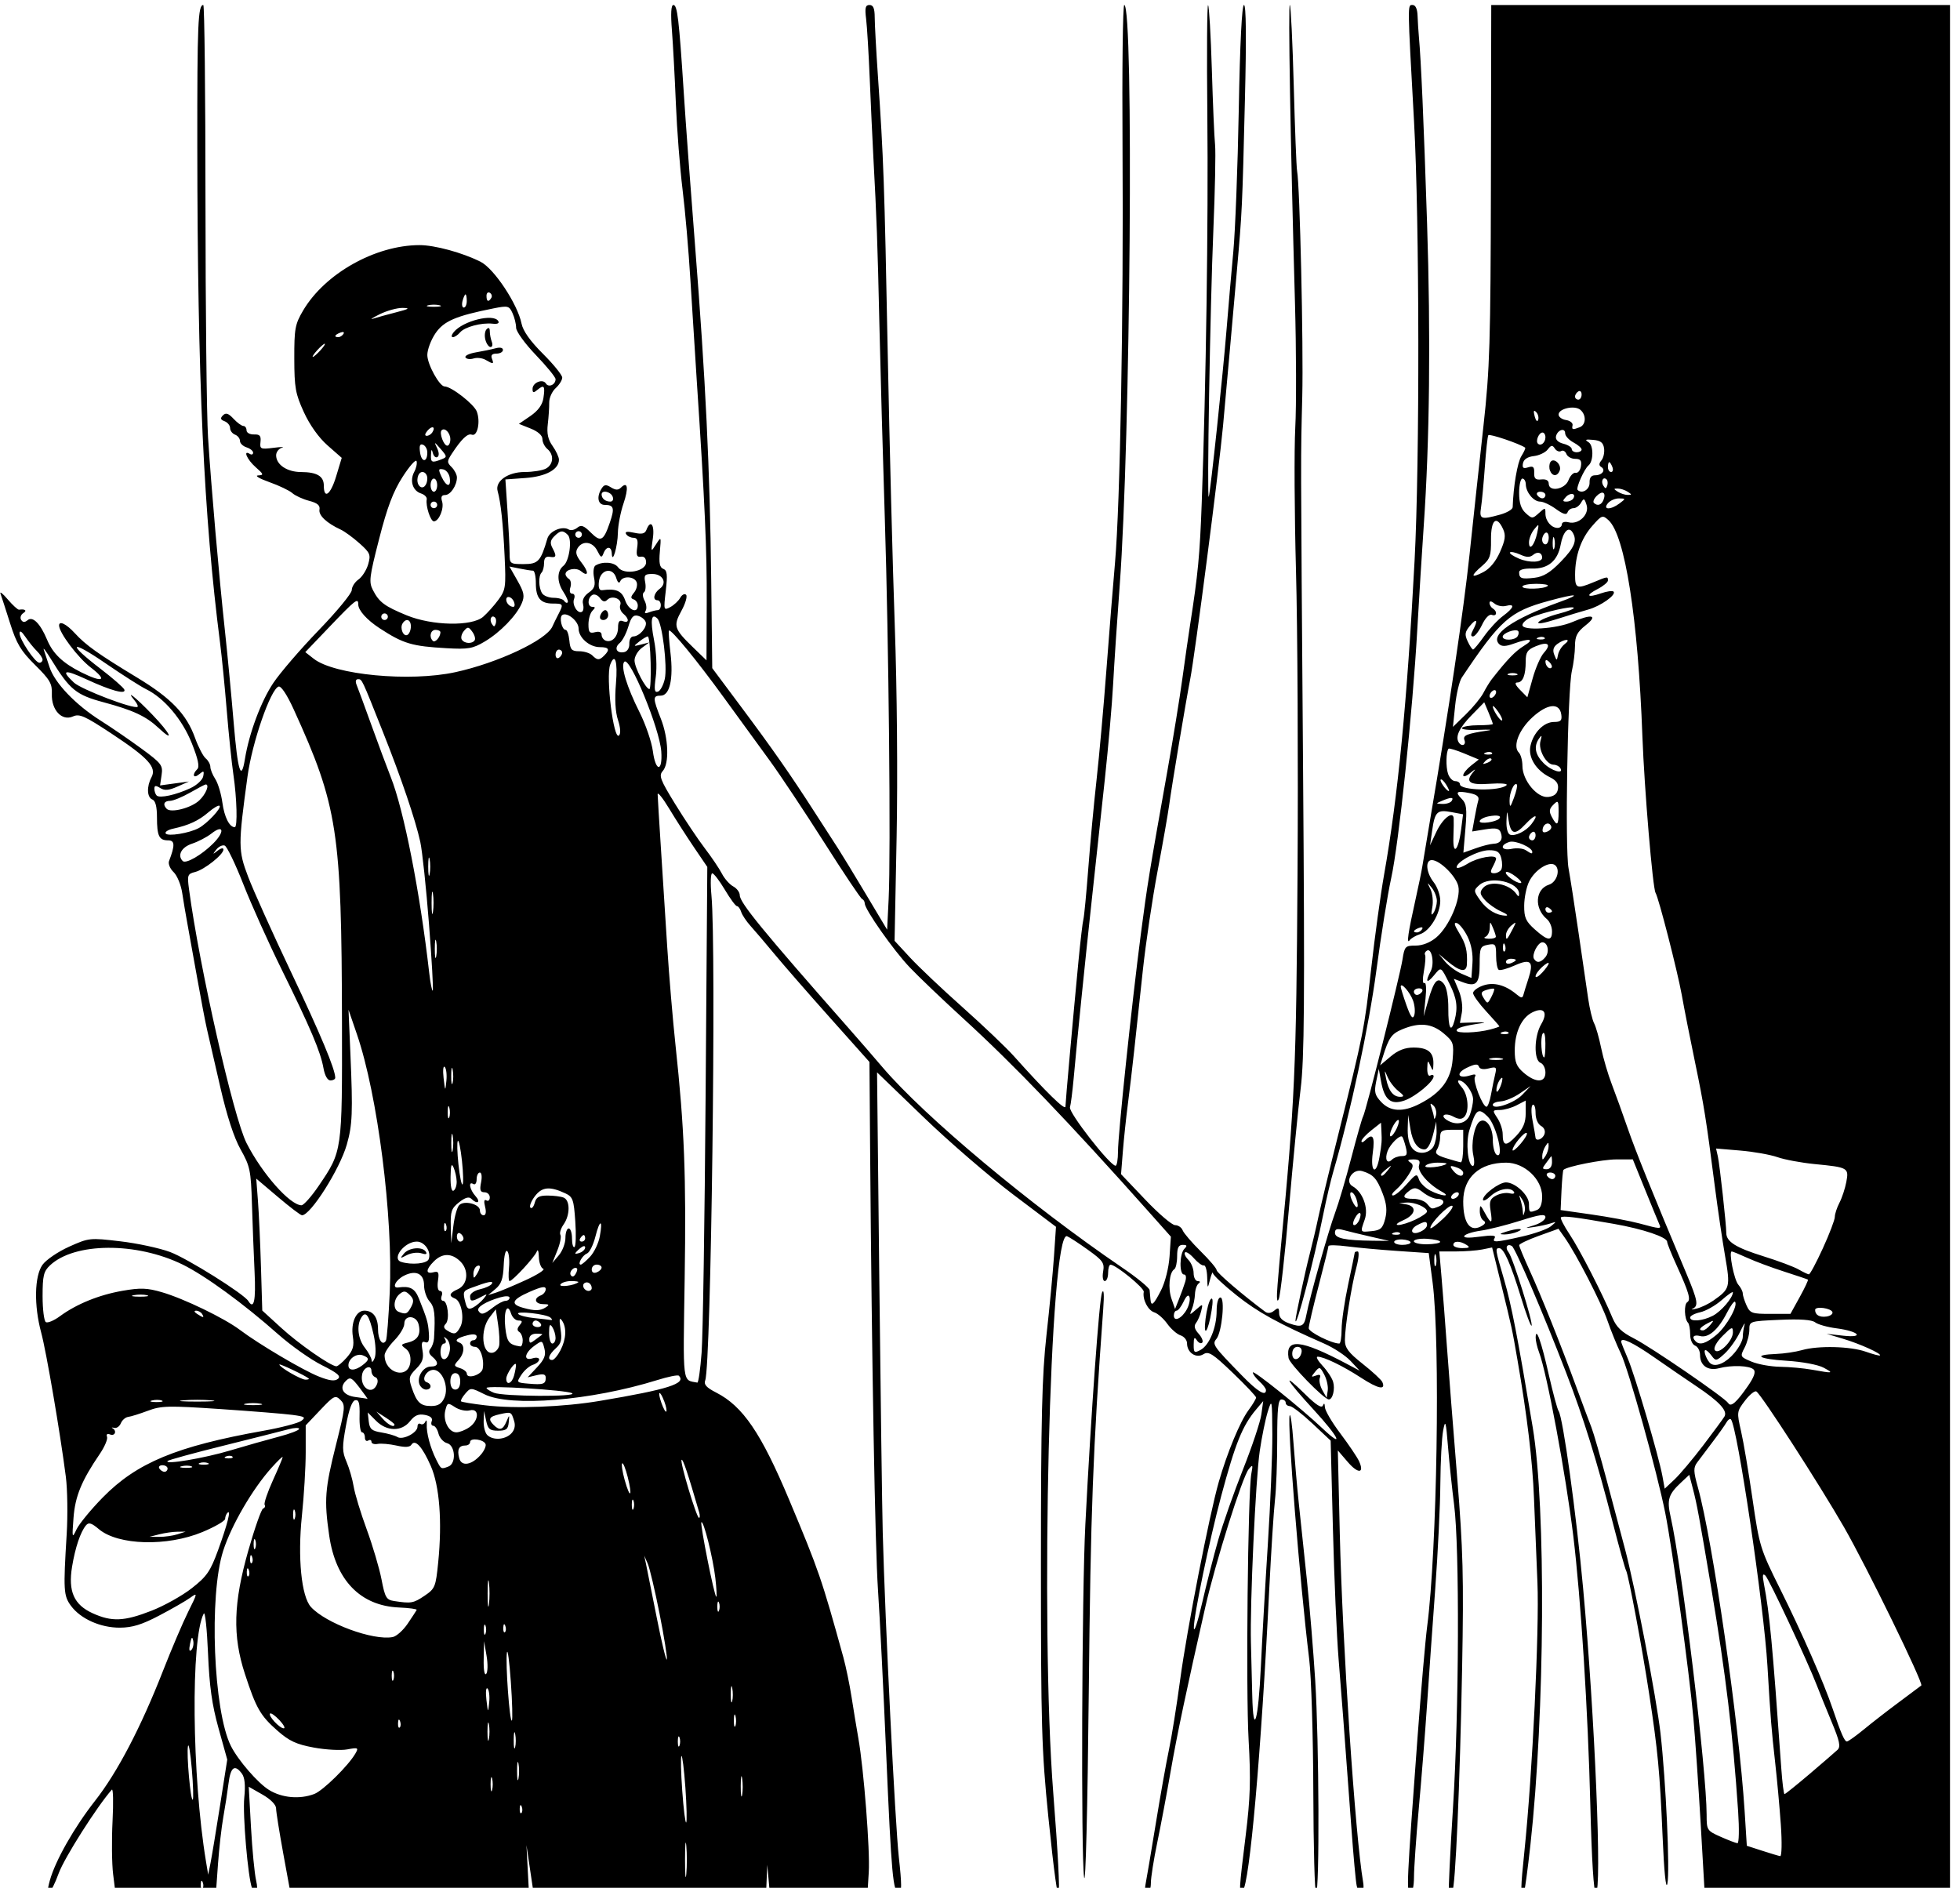<?xml version="1.0" encoding="UTF-8" standalone="no"?>
<!-- Created with Inkscape (http://www.inkscape.org/) -->
<svg
    xmlns:inkscape="http://www.inkscape.org/namespaces/inkscape"
    xmlns:rdf="http://www.w3.org/1999/02/22-rdf-syntax-ns#"
    xmlns="http://www.w3.org/2000/svg"
    xmlns:cc="http://web.resource.org/cc/"
    xmlns:dc="http://purl.org/dc/elements/1.1/"
    xmlns:sodipodi="http://sodipodi.sourceforge.net/DTD/sodipodi-0.dtd"
    xmlns:svg="http://www.w3.org/2000/svg"
    xmlns:ns1="http://sozi.baierouge.fr"
    xmlns:xlink="http://www.w3.org/1999/xlink"
    id="svg2"
    sodipodi:docname="1925-ads-fashionshow.svg"
    viewBox="0 0 596 574"
    sodipodi:version="0.32"
    version="1.0"
    inkscape:output_extension="org.inkscape.output.svg.inkscape"
    inkscape:version="0.45.1"
    sodipodi:docbase="/Users/greg/Desktop/imgtoconvert/converted"
  >
  <sodipodi:namedview
      id="base"
      bordercolor="#666666"
      inkscape:pageshadow="2"
      guidetolerance="10.0"
      pagecolor="#ffffff"
      gridtolerance="10.0"
      inkscape:zoom="0.65853659"
      objecttolerance="10.0"
      borderopacity="1.0"
      inkscape:current-layer="svg2"
      inkscape:cx="304.95326"
      inkscape:cy="287"
      inkscape:window-y="22"
      inkscape:window-x="1440"
      inkscape:window-height="749"
      inkscape:pageopacity="0.0"
      inkscape:window-width="930"
  />
  <path
      id="path2163"
      style="fill:#000000"
      d="m-3.037 456.52c0-65.63 0.226-119.11 0.502-118.83 0.659 0.66 0.663 237 0.004 237.66-0.278 0.27-0.506-53.2-0.506-118.83zm18.195 115.25c1.655-6 7.421-16.16 13.772-24.25 6.772-8.63 13.923-22.32 20.644-39.5 2.581-6.6 6.026-14.68 7.655-17.95 2.89-5.8 2.904-5.91 0.598-4.25-1.3 0.94-5.514 3.36-9.364 5.38-5.306 2.79-8.21 3.69-12 3.71-5.924 0.03-11.99-2.69-14.91-6.68-2.223-3.04-2.321-4.71-1.277-21.71 0.355-5.78 0.24-13.65-0.256-17.5-1.739-13.51-5.937-38.06-7.489-43.8-2.236-8.27-2.067-17.19 0.389-20.64 1.077-1.51 4.72-3.99 8.097-5.51 6.034-2.7 6.302-2.73 15.525-1.64 5.161 0.6 11.98 2.07 15.153 3.25 5.277 1.96 22.463 12.73 23.814 14.91 1.709 2.77 2.322-0.07 1.903-8.82-0.257-5.36-0.618-14.7-0.803-20.75-0.309-10.13-0.58-11.44-3.433-16.5-2.03-3.6-4.167-10.16-6.198-19-1.704-7.43-3.517-15.3-4.028-17.5s-1.845-9.18-2.964-15.5c-1.12-6.33-2.457-13.75-2.972-16.5-0.514-2.75-1.237-7.03-1.607-9.5-0.369-2.48-1.551-5.33-2.626-6.35-1.074-1.02-1.696-2.53-1.382-3.35 1.848-4.81 1.785-6.3-0.269-6.3-2.763 0-3.398-1.31-3.398-7.03 0-3.21-0.469-5.03-1.384-5.38-1.664-0.64-1.802-3.94-0.283-6.78 1.626-3.04-0.967-5.88-12.102-13.24-8.209-5.42-9.812-6.14-11.792-5.24-3.341 1.5-6.583-1.97-6.4-6.84 0.118-3.13-0.582-4.34-5.097-8.81-4.354-4.31-5.632-6.44-7.605-12.68-1.304-4.13-2.618-8.18-2.919-9-0.301-0.83 0.69-0.05 2.202 1.73 1.512 1.77 3.056 3.18 3.43 3.13 1.869-0.26 2.53 0.26 1.302 1.04-0.758 0.48-1.055 1.4-0.661 2.04 0.504 0.81 1.092 0.84 1.976 0.11 1.561-1.3 3.857 1.02 5.938 5.99 1.758 4.19 4.745 7.04 10.335 9.85 6.608 3.31 8.175 2.56 2.961-1.42-3.919-2.99-9.671-10.61-9.671-12.81 0-1.54 2.216-0.46 4.764 2.32 3.372 3.68 7.131 6.36 18.93 13.5 10.437 6.32 15.048 11.12 17.657 18.38 0.996 2.76 2.449 5.56 3.229 6.21 0.781 0.64 1.42 1.81 1.42 2.59 0 0.77 0.672 2.43 1.494 3.69 0.821 1.25 1.797 4.49 2.169 7.2 0.602 4.4 2.144 7.45 3.766 7.45 0.874 0 0.643-8.74-0.423-16-0.525-3.58-1.433-12.35-2.019-19.5s-1.499-16.38-2.029-20.5c-4.986-38.85-6.867-79.91-6.926-151.17-0.03-37.185 0.211-42.832 1.825-42.831 0.354-0 0.65 26.887 0.659 59.75 0.009 32.862 0.361 65.151 0.783 71.751 0.959 15.01 3.312 41.95 5.155 59 0.773 7.15 1.96 19.64 2.639 27.75 1.231 14.72 2.278 18.09 3.421 11 1.257-7.79 4.909-17.57 8.631-23.11 2.121-3.16 8.356-10.4 13.856-16.09 5.496-5.69 9.996-11.16 9.996-12.14 0-0.99 0.92-2.44 2.03-3.22 1.12-0.78 2.45-2.87 2.96-4.63 0.84-2.93 0.61-3.48-2.64-6.38-1.96-1.75-4.54-3.63-5.73-4.18-4.26-1.97-6.749-4.32-6.436-6.06 0.233-1.3-0.623-2.02-3.181-2.69-1.925-0.51-4.213-1.56-5.084-2.34-0.87-0.78-4.02-2.29-7-3.34-2.979-1.06-4.516-1.97-3.416-2.03 1.815-0.1 1.746-0.33-0.75-2.53-2.584-2.27-3.93-5.36-1.75-4.01 0.55 0.34 1 0.17 1-0.38 0-0.54-0.9-1.27-2-1.62s-2-1.23-2-1.96-0.675-1.59-1.5-1.9c-0.825-0.32-1.5-1.22-1.5-2 0-0.79-0.75-1.72-1.667-2.07-1.266-0.48-1.388-0.92-0.506-1.8s1.654-0.63 3.206 1.03c1.125 1.21 2.477 2.2 3.006 2.2 0.528 0 0.961 0.6 0.961 1.33s1.005 1.29 2.25 1.25c1.782-0.06 2.197 0.4 1.996 2.26-0.238 2.19 0.005 2.3 4 1.8 2.34-0.3 3.466-0.3 2.504-0.02-0.963 0.29-1.75 1.32-1.75 2.3 0 2.85 3.317 5.08 7.579 5.09 4.839 0.02 6.921 1.26 6.921 4.12 0 4.31 2.067 2.78 3.737-2.77l1.71-5.66-4.312-3.79c-2.682-2.36-5.402-6.18-7.2-10.1-2.566-5.6-2.893-7.43-2.913-16.31-0.02-9.068 0.228-10.427 2.657-14.559 6.623-11.266 21.938-19.891 35.388-19.931 4.65-0.013 13.2 2.324 18.64 5.095 4.11 2.093 11.24 12.879 12.42 18.785 0.45 2.22 2.63 5.3 6.52 9.18 3.22 3.21 5.85 6.46 5.85 7.22 0 0.77-0.9 2.21-2 3.21s-1.99 2.98-1.96 4.41c0.02 1.42-0.17 4.36-0.43 6.53-0.34 2.85 0.06 4.69 1.46 6.65 1.06 1.5 1.93 3.37 1.93 4.16 0 2.96-3.94 5.12-10.18 5.57l-6.1 0.44 0.64 9.62c0.35 5.29 0.63 11.08 0.64 12.87 0 3.16 0.13 3.25 4.26 3.25 4.44 0 5.19-0.81 7.22-7.75 0.68-2.32 4.56-3.96 6.51-2.76 0.61 0.37 1.76 0.13 2.56-0.53 1.19-0.99 1.97-0.72 4.13 1.44 3.03 3.03 3.88 2.59 5.8-3.02 1.51-4.39 1.23-5.38-1.54-5.38-2.1 0-2.57-2.46-0.95-5 0.76-1.2 1.33-1.27 2.85-0.32 1.4 0.86 2.2 0.88 3.02 0.06 2.05-2.05 2.38 0.11 0.76 4.88-0.89 2.61-1.65 6.57-1.69 8.81-0.07 4.24-1.72 9.83-1.86 6.32-0.09-2.24-1.66-2.27-2.51-0.04-0.57 1.48-0.83 1.38-1.89-0.75-1.4-2.81-4.46-3.24-5.98-0.83-0.77 1.23-0.49 2.31 1.16 4.4 2.3 2.92 2.18 4.56-0.2 2.59-1.44-1.19-4.65-0.55-4.65 0.93 0 0.46 0.47 1.12 1.04 1.47 0.58 0.36 0.77 1.51 0.44 2.56-0.37 1.15-0.14 1.92 0.56 1.92 0.68 0 0.91 0.69 0.55 1.63-0.67 1.76 1.14 4.65 2.43 3.86 0.44-0.27 0.57-1.34 0.3-2.38-0.31-1.19 0.32-2.44 1.73-3.43 1.77-1.24 2.1-2.18 1.62-4.58-0.33-1.67-0.14-3.31 0.42-3.66 2.18-1.34 5.74-1.07 6.9 0.54 1.77 2.46 8.51 1.28 8.51-1.5 0-1.25-0.58-1.89-1.57-1.73-1.22 0.2-1.48-0.42-1.14-2.75 0.33-2.24 0.04-3-1.11-3-0.86 0-1.87-0.5-2.24-1.11-0.48-0.77 0.27-0.9 2.44-0.42 2.37 0.52 3.27 0.3 3.73-0.89 1.26-3.29 2.56-1.51 1.94 2.67-0.61 4.18-0.6 4.21 0.97 1.75 1.56-2.46 1.58-2.42 1.17 2.19-0.32 3.49-0.05 4.84 1.04 5.26 1.18 0.45 1.33 1.75 0.76 6.65-0.69 5.93-0.65 6.06 1.36 4.98 1.14-0.61 2.5-1.88 3.04-2.84 0.53-0.95 1.33-1.36 1.77-0.91 0.45 0.44-0.18 2.63-1.4 4.85-2.55 4.66-2.28 5.51 3.6 11.21l4.01 3.88 0.07-17.38c0.07-16.23-0.55-30.2-3.01-67.39-0.54-8.25-1.42-22.195-1.96-30.987-0.53-8.792-1.6-21.167-2.39-27.5-0.78-6.333-1.69-18.039-2.02-26.014s-0.87-17.988-1.2-22.25c-0.41-5.165-0.26-7.75 0.44-7.75 1.21 0 1.71 4.208 3.15 26.5 0.56 8.801 2.12 29.951 3.47 47.001 3.17 40.261 4.49 67.691 4.88 101.07l0.32 27.07 8.53 11.43c9.88 13.23 15.28 20.96 22.57 32.31 2.87 4.46 6.1 9.47 7.18 11.12 1.07 1.65 4.86 7.87 8.42 13.83l6.48 10.84 0.46-9.34c0.68-13.98 0.04-77.85-1.17-115.83-0.59-18.43-1.33-44.98-1.65-59.001-0.56-24.983-0.81-31.81-1.84-51-0.28-5.225-0.77-15.8-1.09-23.5s-0.81-15.913-1.1-18.25c-0.43-3.41-0.22-4.25 1.03-4.25 1.14 0 1.57 1.024 1.58 3.75 0.01 2.062 0.44 10.05 0.97 17.75 1.74 25.426 1.98 32.34 2.98 83.892 0.55 28.11 1.52 65.73 2.16 83.61 0.67 18.75 0.91 45.83 0.55 64.02l-0.62 31.52 4.72 5.11c2.6 2.81 9.8 9.63 16.01 15.15 6.2 5.53 13.18 12.17 15.5 14.76 9.81 10.96 15.71 16.74 15.73 15.38 0.03-1.54 2.23-26.2 3.98-44.44 0.59-6.05 1.25-11.68 1.48-12.5 0.23-0.83 0.9-7.8 1.49-15.5 0.58-7.7 1.72-19.85 2.52-27s2.15-22.23 3-33.5c0.85-11.28 2.02-25.9 2.61-32.5 1.55-17.65 2.61-75.823 2.28-125.75-0.16-24.064 0.08-43.752 0.52-43.752 2.93 0.001 1.89 132.34-1.38 176.5-0.78 10.45-1.68 23.95-2 30s-1.46 19.1-2.53 29-2.85 26.32-3.95 36.5c-2.1 19.29-4.45 42.51-5.53 54.5-0.35 3.85-0.85 7.75-1.11 8.67-0.46 1.58 12.06 17.64 13.85 17.77 0.42 0.03 0.75-1.91 0.75-4.32 0-5.14 4.16-44.66 6.95-66.12 1.96-15.03 2.51-18.4 8.14-50 1.66-9.35 3.67-21.73 4.46-27.5 0.79-5.78 1.86-13.2 2.37-16.5 2.41-15.44 2.96-21.16 3.54-37 1.32-36.22 2.03-85.449 1.71-118-0.19-18.701-0.08-33.747 0.23-33.436 0.31 0.312 0.82 9.087 1.14 19.5 0.31 10.414 0.75 20.735 0.98 22.935s-0.01 13.9-0.52 26c-0.97 22.793-2 82.761-1.39 81.001 0.52-1.5 4.32-37.29 5.42-51 0.53-6.601 1.45-17.176 2.04-23.501s1.34-25.788 1.66-43.25c0.36-20.083 0.95-31.75 1.58-31.75 0.65-0.001 0.76 9.808 0.29 28.75-0.8 33.058-0.86 34.165-2.46 52.25-0.66 7.425-1.66 18.671-2.22 25.001-0.55 6.32-1.45 16.22-1.98 22-1.21 13.07-8.53 69.56-9.98 77-1.38 7.12-5.55 32.05-6.43 38.5-0.38 2.75-1.96 11.75-3.52 20s-3.56 21.75-4.45 30-2.08 19.27-2.64 24.5c-0.57 5.22-1.44 12.65-1.95 16.5-0.5 3.85-1.17 10.15-1.48 14l-0.56 7 7.37 7.75c4.05 4.26 8.13 7.75 9.07 7.75 0.93 0 1.97 0.71 2.3 1.58 0.34 0.87 2.8 3.73 5.47 6.37 2.67 2.63 4.86 5.21 4.86 5.74 0 0.77 7.98 7.59 14.75 12.63 0.8 0.59 1.79 0.47 2.75-0.32 1.25-1.04 1.5-0.91 1.5 0.78 0 1.37 1.01 2.38 3.12 3.11 3.77 1.31 4.5 0.94 5.17-2.63 0.95-5.11 6.75-25.71 8.73-31.01 1.07-2.89 3.31-10.47 4.96-16.84 1.66-6.37 3.26-11.99 3.56-12.48 0.8-1.28 11.17-42.62 11.97-47.68 0.63-4.02 0.85-4.25 4-4.25 2.09 0 4.44-0.93 6.28-2.48 3.9-3.27 7.54-11.75 6.7-15.57-0.67-3.05-5.64-7.95-8.06-7.95-2.07 0-1.75 3.78 0.57 6.73 1.1 1.39 2 3.94 2 5.65-0.01 3.99-3.19 9.23-6.18 10.16-1.27 0.4-2.69 1.23-3.14 1.84-0.99 1.35-0.46-2.31 1.79-12.38 0.92-4.13 1.85-8.63 2.06-10 0.21-1.38 1.26-7.68 2.34-14 5.87-34.5 10.2-63.68 12.04-81 1.13-10.73 3.03-28.28 4.22-39 1.93-17.41 2.17-25.33 2.27-73.75l0.1-54.249 69.75-0.001 69.75-0.001v287 287h-37.3-37.3l-1.2-20.75c-0.66-11.41-1.66-25.93-2.22-32.25-1.26-14.12-6.4-51.63-8.57-62.5-2.51-12.59-11.16-43.62-13.52-48.51-1.18-2.44-2.99-6.89-4.03-9.9-1.9-5.54-9.53-20.35-13.01-25.29l-1.91-2.7-5.97 2.15c-3.28 1.18-5.97 2.47-5.97 2.85 0 0.39 1.41 3.79 3.13 7.56 3.56 7.76 9.48 22.57 14.35 35.84 1.82 4.95 3.84 10.35 4.49 12s2.79 9.07 4.76 16.5c1.97 7.42 4.42 16.65 5.45 20.5 3.07 11.51 9.57 45.28 10.79 56 1.65 14.58 2.9 41.94 2.09 45.73-0.44 2.03-1-3.57-1.47-14.73-0.82-19.2-1.42-25.62-4.07-43-2.09-13.76-6.32-36.38-7.02-37.5-0.29-0.47-2.12-7.07-4.08-14.68-4.84-18.83-8.84-31.68-14.09-45.32-6.78-17.63-15.5-37.99-16.53-38.63-1.45-0.9-2.2 0.44-1.04 1.85 1.29 1.58 7.61 21.75 7 22.35-0.24 0.24-1.7-3.67-3.24-8.7-3.13-10.19-5.2-14.87-6.59-14.87-1.27 0-1.21 0.39 1.46 9.5 2.25 7.71 4.11 17.29 8.73 45 4.06 24.35 3.71 86.7-0.71 126.98-0.85 7.69-1.73 14.18-1.97 14.42-1.07 1.06-1.04-1.15 0.15-12.54 2.43-23.44 4.56-67.26 3.96-81.7-0.33-7.79-0.8-19.34-1.05-25.66-0.44-11.3-2.1-25.19-5.02-42-1.7-9.82-1.56-9.14-5.04-23.35l-2.67-10.86-3.01 0.61c-1.65 0.33-5.27 0.6-8.03 0.6h-5.02l0.67 7.75c0.37 4.26 1.12 13.82 1.65 21.25 0.54 7.42 1.93 25.2 3.1 39.5 1.81 22.27 2.03 30.58 1.52 58-0.68 36-2.05 67.24-3.01 68.19-0.35 0.35-0.8 0.45-1.01 0.23-0.2-0.23 0.36-11.9 1.25-25.92 1.84-28.91 2.02-79.03 0.33-92-0.6-4.68-1.43-12.55-1.84-17.5-0.66-8.01-0.82-8.56-1.5-5-0.41 2.2-0.79 9.4-0.84 16-0.04 6.6-0.74 21-1.55 32s-1.94 26.97-2.51 35.5c-0.58 8.52-1.71 22.7-2.51 31.5s-1.45 18.14-1.45 20.75c-0.01 2.8-0.46 4.75-1.11 4.75-1.23 0-1.08-3.26 2.17-47 1.08-14.58 2.41-29.88 2.95-34 3.01-22.92 4.02-86.4 1.66-104.5l-1.18-9-9.5-0.65c-5.22-0.35-12.08-0.98-15.25-1.39-3.16-0.41-5.75-0.45-5.75-0.09s-1.35 5.82-3 12.13-3 12.09-3 12.85c0 1.16 6.98 4.65 9.29 4.65 0.39 0 0.71-1.95 0.71-4.32 0-2.38 0.9-8.53 2-13.68s2-9.5 2-9.68 0.4-0.32 0.89-0.32 0.32 2.14-0.37 4.75c-1.55 5.82-3.52 18.24-3.52 22.22 0 2.36 1.07 3.78 5.43 7.23 2.99 2.36 5.67 4.85 5.96 5.52 1.1 2.55-1.27 2.07-6.48-1.32-5.53-3.6-11.31-6.4-13.22-6.4-0.58 0 0.1 1.24 1.51 2.75 1.42 1.51 2.86 3.7 3.21 4.86 0.66 2.17-0.11 5.39-1.29 5.39-1.46 0-11.95-10.78-12.25-12.58-1.01-6.14 3.65-5.68 17.63 1.72l4 2.12-2.79-2.98c-1.54-1.64-5.14-4.01-8-5.26-14.05-6.16-20.22-9.56-26.67-14.7-3.87-3.08-7.09-6.1-7.16-6.71-0.06-0.61-0.46 0.24-0.88 1.89-0.76 2.98-0.76 2.98-0.88-0.75-0.06-2.06-0.52-3.64-1.01-3.5s-1.84-0.84-3-2.16c-1.17-1.33-2.4-2.14-2.73-1.8-0.34 0.34 0.11 1.34 1 2.23s1.62 2.71 1.62 4.05 0.57 2.44 1.25 2.44c0.78 0.01 0.87 0.3 0.25 0.75-0.55 0.41-1.04 1.86-1.09 3.24-0.06 1.37-0.47 3.4-0.92 4.5-0.81 1.95-0.78 1.96 1.27 0.16 2.07-1.82 2.09-1.81 1.53 0.5-0.32 1.28-1.02 2.91-1.57 3.61-0.69 0.88-0.45 1.87 0.81 3.25 0.98 1.1 1.47 2.31 1.08 2.71-0.39 0.39-1.13 0.05-1.65-0.76-0.7-1.11-0.93-0.79-0.94 1.31-0.02 2.52 0.19 2.68 2.07 1.67 2.7-1.44 4.91-6.82 4.91-11.92 0-2.35 0.48-4.03 1.14-4.03 1.49 0 0.47 10.56-1.21 12.59-1.36 1.63-0.97 2.18 7.74 11.11 4.81 4.94 7.33 6.47 7.33 4.45 0-0.46-0.9-1.66-2-2.65-1.1-1-2-2.21-2-2.71 0-0.93 14.71 10.88 21.23 17.05 6.74 6.37 4.96 2.64-2.71-5.7-8.46-9.19-10.06-12.07-2.63-4.76 3.35 3.31 5.05 4.39 5.42 3.47 0.35-0.88 0.56-0.7 0.61 0.51 0.05 1.03 2.16 4.63 4.71 8 2.54 3.38 5.09 7.15 5.66 8.39 1.75 3.8-0.27 3.94-3.44 0.24l-3-3.49 0.59 25c0.82 34.27 4.69 92.22 7.1 106.25 0.62 3.66-1.21 4.6-1.97 1-0.27-1.24-0.98-9-1.58-17.25-2.45-33.25-2.93-39.51-3.91-51.61-0.57-6.94-1.34-24.71-1.72-39.49l-0.69-26.88-5.58-5.24c-3.07-2.88-6.15-5.25-6.84-5.26-0.68-0.01-1.25-0.47-1.25-1.02s-0.58-1-1.3-1c-0.99 0-1.29 2.86-1.28 12.25 0.01 6.74-0.3 14.95-0.68 18.25s-1.17 15.67-1.76 27.5c-2.43 49.45-5.94 89.21-8.07 91.45-1.22 1.27-1.13-0.39 0.93-16.95 1.4-11.32 1.57-16.87 0.88-29-0.86-15.04-0.23-75.37 0.84-81 0.51-2.69 0.43-2.82-0.82-1.29-1.91 2.33-10.12 28.41-13.16 41.79-5.64 24.79-8.67 39.13-10.55 50-1.19 6.87-3.03 16.67-4.1 21.78-1.06 5.1-1.93 10.61-1.93 12.25 0 1.63-0.48 2.97-1.08 2.97-0.64 0-0.85-1.1-0.51-2.75 0.3-1.51 1.69-9.73 3.08-18.25 1.39-8.53 3.19-18.65 4.01-22.5s2.37-13.53 3.44-21.5c2.01-14.92 8.86-50.02 11.71-59.92 2.55-8.87 6.45-18.31 9-21.76 1.3-1.76 2.35-3.51 2.35-3.9s-3.19-3.77-7.09-7.51c-6.1-5.85-7.36-6.65-8.92-5.67-2.21 1.38-4.99-0.46-4.99-3.3 0-0.99-0.89-2.09-1.97-2.43-1.09-0.35-2.9-1.93-4.03-3.51-1.13-1.59-2.91-3.16-3.97-3.49-1.92-0.61-3.62-3.94-3.19-6.23 0.22-1.13-8.42-8.2-10.09-8.26-0.41-0.01-0.75 1.1-0.75 2.48 0 1.37-0.45 2.5-1.01 2.5-0.57 0-0.79-1.27-0.5-2.91 0.45-2.58-0.06-3.32-4.59-6.57-2.8-2.01-5.67-3.88-6.38-4.15-5.25-2.02-8.22 118.15-4.19 169.36 2.93 37.14 1.98 41.72-1.5 7.23-2.05-20.35-2.26-27.59-2.26-76.96 0.01-44.29 0.32-57.31 1.68-69.5 0.93-8.25 1.95-19.05 2.29-24l0.61-9-13.07-9.86c-7.18-5.42-19.43-15.98-27.2-23.47l-14.14-13.63 0.69 63.48c0.39 34.91 0.85 69.33 1.04 76.48 0.74 27.68 3.76 88.51 4.9 98.75 0.9 8.08 0.91 10.75 0.05 10.75-1.82 0-2.3-5.24-3.91-42.5-0.82-19.25-1.94-41.53-2.48-49.5-0.9-13.32-1.88-68.02-2.4-134.06l-0.2-26.56-11.99-13.44c-6.59-7.39-14.22-16.14-16.95-19.44-2.74-3.3-5.99-7.13-7.24-8.5-1.25-1.38-2.52-3.29-2.83-4.25-0.3-0.96-0.88-1.75-1.28-1.75s-2.05-2.24-3.68-4.98-3.35-4.99-3.84-5c-0.48-0.01-0.59 3.02-0.24 6.73 1.52 16.09-0.11 142.83-1.89 147.44-0.49 1.26 0.34 2.19 3.32 3.71 8.12 4.14 13.68 12.31 22.2 32.6 9.03 21.52 9.9 24.05 16.51 48 0.75 2.75 1.87 8.15 2.47 12s1.53 9.47 2.06 12.5c1.66 9.35 3.59 34.17 3.17 40.75l-0.39 6.25h-14.86-14.85l-0.38-4.25-0.39-4.25-0.17 4.25-0.18 4.25h-35.36-35.36l-1.08-7.25-1.07-7.25 0.38 7.25 0.38 7.25h-36.27-36.259l-2.179-11.91c-1.198-6.56-2.183-12.74-2.187-13.75-0.004-1.11-1.668-2.79-4.159-4.21l-4.151-2.37 0.684 12.37c0.376 6.8 1.076 14.06 1.554 16.12 0.827 3.56-0.104 5.32-1.245 2.34-1.243-3.24-2.881-22.36-2.357-27.51 0.388-3.81 0.155-6.14-0.735-7.33-2.175-2.92-3.43-1.99-4.054 3-0.327 2.61-1.04 7.22-1.584 10.25-0.545 3.02-1.273 9.44-1.618 14.25l-0.627 8.75h-15.278-15.278l-0.707-5.66c-0.389-3.12-0.468-10.36-0.175-16.1s0.193-10.05-0.221-9.59c-4.426 4.98-14.438 20.73-16.141 25.4-2.389 6.55-4.344 8.14-2.705 2.2zm46.488 0.56c-0.319-0.8-0.556-0.56-0.604 0.61-0.044 1.05 0.193 1.64 0.525 1.31s0.368-1.2 0.079-1.92zm147.05-11.06c-0.22-2.34-0.39-0.43-0.39 4.25 0 4.67 0.17 6.59 0.39 4.25 0.21-2.34 0.21-6.16 0-8.5zm-141.79-12.25l2.198-14-2.647-9.5c-2.001-7.18-2.783-12.77-3.206-22.89-0.307-7.36-0.889-12.76-1.293-12-4.001 7.54-3.621 49.48 0.683 75.39l0.665 4 0.701-3.5c0.385-1.93 1.69-9.8 2.899-17.5zm474.61 5.75c-0.38-5.36-1.15-13.8-1.71-18.75-1.15-10.18-1.4-13.34-2.36-29.5-1.09-18.48-9.19-73.03-11.12-74.97-0.29-0.28-0.9 0.16-1.36 0.98s-2.34 3.47-4.18 5.89c-1.83 2.41-3.95 5.23-4.71 6.26-1.17 1.59-1.14 2.69 0.23 7.6 4.46 15.94 12.49 71.53 14.2 98.34l0.67 10.61 4.64 1.5c2.55 0.83 5.03 1.57 5.51 1.65 0.48 0.07 0.57-4.21 0.19-9.61zm-12.98-4c-1.64-24.08-3.73-41.45-8.15-67.75-3.71-22-4.39-25.71-5.59-30.29l-1.12-4.29-2.45 2.29c-3.91 3.65-4.4 5.25-3.21 10.5 3.48 15.39 10.93 77.1 10.94 90.58 0 4.67 0.11 4.84 4.25 6.68 2.34 1.04 4.64 1.92 5.12 1.96s0.57-4.31 0.21-9.68zm-320.12-7.21c-0.4-5.56-0.94-9.9-1.2-9.63-0.26 0.26-0.16 5.03 0.24 10.59s0.94 9.89 1.2 9.63 0.15-5.02-0.24-10.59zm-49.77 5.77c-0.32-0.8-0.56-0.56-0.61 0.61-0.04 1.05 0.19 1.64 0.53 1.31 0.33-0.33 0.36-1.2 0.08-1.92zm-100.32-11.46c-0.416-4.87-0.94-7.99-1.164-6.95-0.499 2.34 0.803 16.93 1.453 16.28 0.258-0.26 0.128-4.45-0.289-9.33zm167.35 2.91c-0.23-1.52-0.42-0.51-0.43 2.24s0.18 3.99 0.42 2.76c0.23-1.23 0.24-3.48 0.01-5zm-130.11 4.7c2.688-1.03 10.406-8.63 12.526-12.34 0.99-1.73 0.79-1.83-2.48-1.22-1.95 0.37-6.528 0.12-10.172-0.55-5.349-0.99-7.486-1.98-11.089-5.15-5.195-4.57-6.468-6.8-9.879-17.25-3.789-11.6-3.516-21.53 1.03-37.49 1.951-6.86 3.978-12.61 4.506-12.8 0.528-0.18 0.737-0.69 0.464-1.13-0.272-0.44 0.85-3.77 2.494-7.4 1.644-3.62 2.989-6.82 2.989-7.11s-1.518 1.16-3.373 3.23c-5.788 6.44-12.196 17.44-14.712 25.25-4.375 13.58-2.984 48.78 2.346 59.37 2.181 4.34 8.205 11.29 11.594 13.37 3.928 2.42 9.33 2.9 13.756 1.22zm54.076-4.71c-0.25-0.96-0.46-0.18-0.46 1.75 0 1.92 0.21 2.71 0.46 1.75s0.25-2.54 0-3.5zm400.62-1.37c3.95-3.37 7.77-6.66 8.47-7.32 1.04-0.97 0.69-2.63-1.81-8.63-1.7-4.09-3.7-9.01-4.43-10.93-2.75-7.18-14.58-32.45-15.67-33.45-0.83-0.78-0.95-0.13-0.46 2.45 1.74 9.06 2.58 17.95 5.3 56.25 0.3 4.26 0.74 7.75 0.98 7.75 0.23 0 3.66-2.76 7.62-6.12zm-392.6-3.13c-0.24-1.24-0.43-0.23-0.43 2.25 0 2.47 0.19 3.49 0.43 2.25s0.24-3.26 0-4.5zm-1-8.99c-0.24-1.24-0.44-0.46-0.45 1.74-0.02 2.2 0.18 3.22 0.43 2.26s0.26-2.76 0.02-4zm49.96 0.99c-0.28-0.69-0.51-0.13-0.51 1.25 0 1.37 0.23 1.94 0.51 1.25 0.27-0.69 0.27-1.81 0-2.5zm-57.96-4c-0.24-1.24-0.43-0.23-0.43 2.25 0 2.47 0.19 3.49 0.43 2.25s0.24-3.26 0-4.5zm418.23 1.48c2.51-2.07 7.26-5.75 10.56-8.19s6.35-4.72 6.78-5.07c0.74-0.6-16.63-36.18-23.51-48.15-7.57-13.16-25.09-40.28-26.64-41.24-0.5-0.31-2.05 0.95-3.46 2.79-2.5 3.27-2.52 3.48-1.21 9.24 0.75 3.24 2.32 12.55 3.5 20.69 2.09 14.38 2.33 15.16 8.48 27.5 6.56 13.19 13.25 28.43 15.87 36.2 2.58 7.62 3.62 10 4.35 10 0.39 0 2.77-1.7 5.28-3.77zm-481.93-2.73c-1.29-1.37-2.566-2.27-2.835-2-0.664 0.66 2.883 4.5 4.16 4.5 0.561 0-0.036-1.12-1.325-2.5zm36.683 0.31c-0.32-0.8-0.56-0.56-0.61 0.61-0.04 1.05 0.19 1.64 0.53 1.31 0.33-0.33 0.36-1.2 0.08-1.92zm102.01-1.54c-0.26-0.98-0.48-0.42-0.5 1.23s0.18 2.44 0.46 1.77c0.27-0.68 0.29-2.03 0.04-3zm-68.32-10.44c-0.44-6.23-0.97-10.21-1.19-8.84-0.49 3.11 0.83 21.32 1.5 20.65 0.27-0.27 0.13-5.58-0.31-11.81zm228.08-4.7c0.37-8.05 1.32-24.73 2.11-37.07 0.79-12.35 1.4-27.42 1.37-33.5-0.07-10.63-0.12-10.9-1.38-6.88-0.72 2.31-1.82 7.71-2.45 12-1.25 8.61-3 46.47-2.68 58.32 0.1 4.12 0.29 11.32 0.4 16 0.31 13.03 1.85 7.85 2.63-8.87zm-235.16 6.77c-0.46-0.47-0.62 1.05-0.35 3.37 0.49 4.12 0.51 4.15 0.85 0.85 0.19-1.86-0.03-3.76-0.5-4.22zm74.41-0.14c-0.24-1.24-0.44-0.46-0.45 1.74-0.02 2.2 0.18 3.22 0.43 2.26s0.26-2.76 0.02-4zm-103.04-5.01c-0.28-0.69-0.51-0.13-0.51 1.25 0 1.37 0.23 1.94 0.51 1.25 0.27-0.69 0.27-1.81 0-2.5zm28.34-4.75l-0.76-4.5-0.12 5.45c-0.08 3.2 0.24 5.06 0.76 4.5 0.48-0.52 0.54-2.98 0.12-5.45zm52.61-12.79c-1.39-7.05-3.02-13.92-3.6-15.27l-1.07-2.44 0.53 2.5c0.29 1.37 1.76 8.71 3.26 16.29 1.5 7.59 2.89 13.34 3.08 12.77 0.18-0.56-0.8-6.79-2.2-13.85zm-141.82 8.14c-0.291-1.37-0.543-1.12-0.97 0.97-0.372 1.83-0.232 2.49 0.394 1.86 0.533-0.53 0.792-1.8 0.576-2.83zm65.213-5.17c1.37-2.03 2.61-3.91 2.74-4.18 0.14-0.28-2.28-0.61-5.37-0.74-11.75-0.51-19.27-8.27-21.24-21.92-1.557-10.83-1.308-14.1 2.11-27.69 2.78-11.06 2.87-11.96 1.32-13.5-1.56-1.54-1.98-1.33-6.119 3.04l-4.448 4.69v8.2c0 4.51-0.521 13.2-1.158 19.31-1.324 12.7-0.158 24.5 2.737 27.7 4.507 4.98 18.938 10.3 24.868 9.16 1.14-0.22 3.2-2.05 4.56-4.07zm23.66 0.57c-0.28-0.69-0.51-0.13-0.51 1.25 0 1.37 0.23 1.94 0.51 1.25 0.27-0.69 0.27-1.81 0-2.5zm222.82-26.06c1.39-4.85 4.78-14.5 7.54-21.45s5.26-14.46 5.57-16.69l0.56-4.05-2.11 2.5c-4.21 4.99-6.34 10.25-10.67 26.4-3.58 13.37-8.39 36.55-8.31 40.05 0.04 1.68 1.16-1.68 2.49-7.45 1.33-5.78 3.55-14.47 4.93-19.31zm-216.8 26.12c-0.32-0.8-0.56-0.56-0.61 0.61-0.04 1.05 0.19 1.64 0.53 1.31 0.33-0.33 0.36-1.2 0.08-1.92zm-107.62-4.55c3.864-1.5 9.399-4.59 12.3-6.87 4.566-3.58 5.636-5.13 7.965-11.51 2.866-7.87 4.066-12.61 2.889-11.43-0.396 0.39-0.719 1.23-0.719 1.85 0 0.63-3.115 2.44-6.923 4.02-10.724 4.46-25.61 4.05-31.457-0.87-2.28-1.92-3.112-2.17-3.947-1.16-1.671 2.01-3.263 6.75-4.221 12.57-1.234 7.49 0.573 11.57 6.26 14.15 5.81 2.64 9.567 2.48 17.853-0.75zm102.66-8.51c-0.23-1.79-0.41-0.33-0.41 3.25 0 3.57 0.18 5.04 0.41 3.25 0.22-1.79 0.22-4.71 0-6.5zm69.94 6c-0.28-0.69-0.51-0.13-0.51 1.25 0 1.37 0.23 1.94 0.51 1.25 0.27-0.69 0.27-1.81 0-2.5zm-89.56-2.04c3.23-2.18 3.43-2.67 4.19-10.25 1.23-12.34 0.4-23.13-2.24-29.18-2.56-5.86-4.79-8.33-5.91-6.52-0.48 0.77-1.9 0.86-4.54 0.26-2.11-0.47-4.68-0.7-5.72-0.5s-1.89-0.09-1.89-0.64-0.45-0.72-1-0.38-1-0.08-1-0.94-0.39-1.56-0.87-1.56c-0.49 0-0.83-2.26-0.75-5.03 0.09-3.89-0.2-4.96-1.32-4.74-0.95 0.18-1.92 2.83-2.81 7.72-1.2 6.52-1.18 7.9 0.16 11 0.84 1.95 1.82 5.35 2.18 7.55s2.14 8.05 3.96 13c1.81 4.95 3.84 11.79 4.5 15.19 1.06 5.54 1.47 6.24 3.82 6.6 5.18 0.8 5.88 0.68 9.24-1.58zm88.45-5.46c-0.73-6.19-3.58-17.56-4.24-16.91-0.46 0.47 3.97 22.66 4.53 22.66 0.21 0 0.08-2.59-0.29-5.75zm-141.87-2.44c-0.319-0.8-0.556-0.56-0.604 0.61-0.044 1.05 0.193 1.64 0.525 1.31s0.368-1.2 0.079-1.92zm1-4c-0.319-0.8-0.556-0.56-0.604 0.61-0.044 1.05 0.193 1.64 0.525 1.31s0.368-1.2 0.079-1.92zm0.979-5.06c-0.277-0.69-0.504-0.13-0.504 1.25 0 1.37 0.227 1.94 0.504 1.25 0.278-0.69 0.278-1.81 0-2.5zm-46.387-12.94c10.36-10.57 22.405-15.57 48.936-20.3 5.341-0.95 10.48-2.3 11.42-2.98 1.485-1.09 1.13-1.33-2.711-1.84-2.431-0.33-12.295-1.12-21.92-1.77-15.809-1.06-17.935-1.01-22 0.52-2.475 0.93-5.175 1.77-6 1.87-0.825 0.11-1.82 0.97-2.212 1.92-0.391 0.96-1.291 1.59-2 1.42-0.708-0.18-0.951-0.13-0.538 0.1 1.387 0.77 0.766 2.47-0.699 1.91-0.896-0.35-1.265-0.08-0.966 0.7 0.266 0.69-0.725 3.03-2.202 5.2-5.56 8.16-7.492 12.86-7.992 19.44-0.469 6.18-0.424 6.35 0.921 3.5 0.777-1.65 4.361-6.01 7.963-9.69zm22.725 11.19l2.5-0.8-2.5 0.02c-1.375 0.01-3.85 0.36-5.5 0.78l-3 0.76 3 0.02c1.65 0.01 4.125-0.34 5.5-0.78zm35.662-7.25c-0.277-0.69-0.504-0.13-0.504 1.25 0 1.37 0.227 1.94 0.504 1.25 0.278-0.69 0.278-1.81 0-2.5zm122.96 0.5c-3.44-11.83-4.93-16.28-5.33-15.89-0.57 0.58 4.55 17.64 5.3 17.64 0.3 0 0.31-0.79 0.03-1.75zm-19.96-3.5c-0.28-0.69-0.51-0.13-0.51 1.25 0 1.37 0.23 1.94 0.51 1.25 0.27-0.69 0.27-1.81 0-2.5zm-1.75-7.17c-0.65-2.56-1.4-4.43-1.68-4.15s0.06 2.56 0.76 5.07c1.66 5.93 2.45 5.15 0.92-0.92zm327.01-9.58c3.14-4.13 6.06-8.09 6.49-8.81 1.02-1.73-1.55-4.52-8.42-9.13-3.02-2.03-8.86-6.02-12.96-8.88-6.51-4.52-10.04-6.19-10.04-4.76 0 0.23 0.9 2.52 2.01 5.09 2.19 5.12 9.43 29.7 10.55 35.81l0.69 3.81 2.99-2.81c1.64-1.55 5.55-6.2 8.69-10.32zm-466.93 7c0-0.55-0.702-1-1.559-1-0.858 0-1.281 0.45-0.941 1s1.041 1 1.559 1 0.941-0.45 0.941-1zm7.269-0.66c-0.677-0.27-2.027-0.29-3-0.03-0.973 0.25-0.419 0.47 1.231 0.49s2.446-0.18 1.769-0.46zm78.148 0.05c2.42-0.93 2.09-6.45-0.43-7.1-1.1-0.29-2.28-1.6-2.61-2.91-0.32-1.31-1.04-2.38-1.59-2.38s-0.76-0.63-0.46-1.4c0.35-0.92-0.37-1.57-2.08-1.9-1.95-0.37-3.11 0.12-4.51 1.9-2.54 3.23-7.05 3.18-10.35-0.12l-2.52-2.53 0.31 2.76c0.27 2.3 0.91 2.86 3.86 3.33 1.94 0.32 4.12 0.94 4.84 1.38 1.65 1.02 6.12-1.28 6.12-3.15 0-0.76 0.41-1.14 0.92-0.82 0.5 0.31 1.16 0 1.47-0.7 0.31-0.69 0.5-0.35 0.43 0.75-0.17 2.54 1.07 7.21 2.85 10.75 1.52 3.02 1.49 3.01 3.75 2.14zm-73.167-1.05c-0.688-0.28-1.813-0.28-2.5 0-0.688 0.27-0.125 0.5 1.25 0.5s1.937-0.23 1.25-0.5zm83.037-2.58c0.98-1.14 1.62-2.56 1.42-3.16-0.48-1.45-4.71-2.05-4.71-0.67 0 0.59-0.65 1.07-1.44 1.07-1.97 0-2.57 1.23-1.88 3.85 0.69 2.65 3.82 2.14 6.61-1.09zm-76.177-1.27c4.615-1.38 11.202-3.25 14.64-4.15 3.437-0.89 6.25-1.97 6.25-2.39s-1.463-0.37-3.25 0.12c-1.788 0.48-10.67 2.72-19.738 4.98-9.069 2.25-16.719 4.35-17 4.66-1.113 1.23 11.177-0.84 19.098-3.22zm0.619 1.9c-0.332-0.33-1.195-0.36-1.917-0.07-0.797 0.31-0.56 0.55 0.605 0.6 1.054 0.04 1.644-0.19 1.312-0.53zm84.738-7c1.02-1.02 1.36-2.38 0.94-3.75-0.9-2.93-0.87-2.92-4.34-2.16-3.32 0.73-3.73 1.46-1.87 3.32 1.76 1.75 2.75 1.48 3.83-1.05 0.94-2.22 0.95-2.22 0.71 0.25-0.19 2.05-0.77 2.5-3.23 2.5-2.51 0-3.09-0.48-3.63-3l-0.64-3-0.12 3.05c-0.06 1.68 0.42 3.59 1.08 4.25 1.7 1.69 5.37 1.49 7.27-0.41zm-12.69-1.95c2.99-2.09 3.06-5.89 0.1-5.12-1.17 0.31-3.18-0.13-4.46-0.97-2.21-1.45-2.37-1.4-2.96 0.97-0.78 3.09 1.03 6.68 3.36 6.68 0.95 0 2.74-0.7 3.96-1.56zm-22.78-0.83c0-0.21-1.23-1.18-2.75-2.15l-2.75-1.77 1.91 2.15c1.68 1.91 3.59 2.85 3.59 1.77zm82.06-6.97c-1.4-3.69-2.19-3.32-0.89 0.41 0.59 1.68 1.25 2.87 1.48 2.64 0.22-0.23-0.04-1.6-0.59-3.05zm-19.56-0.21c20.77-3.5 26.33-5.27 23.96-7.65-0.31-0.3-3.27 0.3-6.59 1.34-20.14 6.26-44.59 8.26-52.54 4.29-4.11-2.05-4.19-2.05-5.82-0.15-0.91 1.06-1.47 2.1-1.26 2.32 0.21 0.21 3.51 0.76 7.32 1.2 9.19 1.09 23.83 0.52 34.93-1.35zm-103.25 0.86c-1.238-0.24-3.263-0.24-4.5 0-1.238 0.24-0.225 0.44 2.25 0.44s3.487-0.2 2.25-0.44zm55.907-1.75c1.49-3.25-0.57-8.54-3.31-8.54-2.15 0-3.85 3.16-2.03 3.77 1.64 0.55 1.48 2.23-0.21 2.23-0.77 0-1.66-0.71-2-1.57-0.87-2.27 1.13-5.43 3.43-5.43 2.34 0 2.54-1.28 0.45-3.01-1.01-0.84-1.19-1.64-0.55-2.42 0.53-0.64 1.02-2.04 1.09-3.12 0.43-7.34 0.16-9.58-1.35-11.26-0.92-1.02-1.68-3.22-1.68-4.9 0-3.54-2.48-4.74-6.08-2.93-2.56 1.29-3.83 3.87-1.77 3.59 3.59-0.5 5.04 0.27 6.26 3.3 2.55 6.38 2.81 7.29 3.05 10.55 0.18 2.43-0.12 3.16-1.12 2.78-1.02-0.4-1.22 0.22-0.81 2.55 0.42 2.38-0.02 3.63-1.92 5.53-2.18 2.18-2.34 2.83-1.39 5.65 1.55 4.61 2.67 5.69 5.93 5.69 2.1 0 3.2-0.67 4.01-2.46zm396.38-3.6c1.9-2.74 2.46-4.34 1.76-5.04-1.21-1.21-6.66-1.41-10.55-0.39-3.34 0.88-5.75-0.81-5.75-4.03 0-1.25-0.67-2.53-1.5-2.84-0.85-0.33-1.5-1.82-1.5-3.44 0-1.58-0.3-3.17-0.66-3.53-1.1-1.11-1.27-5.6-0.23-6.24 1.17-0.72 0.53-2.93-3.24-11.21-1.58-3.45-2.87-6.66-2.87-7.14 0-1.43-7.26-3.88-16.13-5.45-11.79-2.08-15.62-2.55-16.17-1.99-0.27 0.26 0.93 2.6 2.66 5.19 3.09 4.64 9.99 18.08 13.03 25.39 1.16 2.77 2.79 4.34 6.45 6.19 5.23 2.65 27.74 18.09 28.74 19.71 0.8 1.3 2.5-0.18 5.96-5.18zm-482.27 4.4c-0.677-0.27-2.027-0.29-3-0.03-0.973 0.25-0.419 0.47 1.231 0.49s2.446-0.18 1.769-0.46zm14.981-0.07c-2.338-0.21-6.163-0.21-8.5 0-2.338 0.21-0.425 0.38 4.25 0.38s6.587-0.17 4.25-0.38zm45.137-3.83c-2.39-3.13-2.88-3.38-4.18-2.07-2.17 2.17-0.79 4.44 2.99 4.9 1.81 0.23 3.44 0.48 3.6 0.57 0.17 0.09-0.92-1.44-2.41-3.4zm64.61 1.66c-1.71-0.96-26-2.45-26-1.6 0 0.31 1.02 0.97 2.25 1.47 2.86 1.15 25.8 1.28 23.75 0.13zm228.75-5.62c-1.29-2.46-1.47-2.52-2.81-0.87-1.28 1.57-1.25 1.69 0.26 1.13 1.18-0.45 1.54-0.22 1.18 0.73-0.29 0.76 0.06 2.42 0.77 3.7l1.31 2.33 0.33-2.19c0.19-1.21-0.28-3.38-1.04-4.83zm-288.04 2.83c0.37-0.95 0.13-1.87-0.53-2.08-0.65-0.22-1.18-1.07-1.18-1.9 0-2.02-2.41-1.12-2.83 1.06-0.79 4.07 3.13 6.59 4.54 2.92zm25.29-0.81c0-1.56-0.56-2.5-1.5-2.5-0.93 0-1.5 0.94-1.5 2.5 0 1.55 0.57 2.5 1.5 2.5 0.94 0 1.5-0.95 1.5-2.5zm26-1.08c0-1.08-0.7-1.29-2.75-0.8l-2.75 0.65 2.88-3.07c2.23-2.39 2.73-3.65 2.22-5.66-0.64-2.56-0.68-2.57-3.09-0.82-3.02 2.2-3.36 4.68-0.51 3.78 1.1-0.35 2-0.19 2 0.36s-0.86 1.28-1.91 1.61-2.62 1.69-3.48 3.01c-1.56 2.37-1.54 2.4 2.16 2.72 4.47 0.39 5.23 0.13 5.23-1.78zm-68.062-3.84c-3.398-1.7-9.386-5.93-13.307-9.4-10.496-9.31-22.207-17.85-29.075-21.21-14.047-6.87-32.834-6.75-40.289 0.25-1.949 1.83-2.264 3.14-2.264 9.39 0 4 0.447 7.55 0.994 7.88 0.547 0.34 2.459-0.46 4.25-1.78 5.061-3.72 11.912-6.51 19.072-7.75 5.453-0.95 7.457-0.88 11.987 0.44 6.644 1.93 18.952 7.88 23.697 11.45 5.799 4.37 19.205 12.29 24 14.18 3.277 1.3 4.857 1.49 5.807 0.71 1-0.83-0.12-1.79-4.872-4.16zm58.432 3.17c0.33-1.24 0.6-2.7 0.59-3.25-0.03-1.49-2.96 2.66-2.96 4.19 0 2.16 1.72 1.48 2.37-0.94zm57.03-7c0.39-5.09 0.94-40.4 1.22-78.46l0.51-69.21-4.04-5.95c-2.22-3.27-5.62-8.58-7.56-11.79s-3.51-5.17-3.5-4.34c0.02 0.82 0.45 8.02 0.97 16 0.51 7.97 1.39 21.64 1.94 30.36 0.56 8.72 1.69 22.22 2.53 30 2.7 25.17 3.26 39.57 2.78 70.79-0.51 32.96-0.77 30.84 3.85 31.73 0.33 0.07 0.92-4.04 1.3-9.13zm-119.48 7.87c-0.917-0.83-8.917-4.63-8.917-4.24 0 0.8 6.506 4.58 7.917 4.6 0.779 0.01 1.229-0.15 1-0.36zm52.91-2.95c0.56-2.95-0.74-6.67-2.35-6.67-0.81 0-1.48-0.45-1.48-1s0.45-1 1-1 1-0.5 1-1.11c0-0.71-0.99-0.86-2.74-0.42-3.3 0.83-4.21 1.64-2.51 2.25 1.73 0.62 1.57 3.27-0.32 5.36-1.44 1.59-1.4 1.79 0.5 2.4 1.14 0.36 2.07 1.1 2.07 1.66 0 1.78 4.47 0.42 4.83-1.47zm-22-2.01c0.21-1.82-0.3-3.28-1.41-4.1-1.59-1.16-1.52-1.32 0.81-1.9 2.9-0.73 3.89-2.51 3.09-5.57-0.72-2.72-4.32-2.83-4.32-0.13 0 1.09-1.35 3.35-3 5.04s-3 3.73-3 4.55c0 5.56 7.21 7.51 7.83 2.11zm429.75 1.68c-1.66-0.9-6.5-1.81-11.22-2.1-8.66-0.54-10.56-1.8-3.15-2.08 2.36-0.09 5.87-0.61 7.79-1.16 4.94-1.42 14.8-1.17 19.46 0.5 2.18 0.77 4.1 1.28 4.26 1.11 0.53-0.53-6.12-3.53-11.22-5.06l-5-1.5 5 0.56c6.71 0.74 4.8-1.35-2.04-2.24-2.73-0.35-5.63-1.17-6.46-1.82-1-0.78-4.59-1.04-10.75-0.76-9.23 0.41-9.25 0.41-9.25 3.06-0.01 1.46-0.66 3.89-1.45 5.41-1.41 2.7-1.36 2.79 2.13 4.25 1.96 0.82 5.87 1.52 8.7 1.56 2.82 0.04 7.15 0.44 9.62 0.88 6.57 1.17 6.79 1.13 3.58-0.61zm-444.33-0.73c2.17-1.65 2.2-2.23 0.13-3.02-1.88-0.72-4.38 1.01-4.38 3.03 0 1.73 1.96 1.72 4.25-0.01zm-4.75-2.36c1.92-2.19 2.29-3.48 1.85-6.37-0.65-4.22 0.97-7.88 3.49-7.88 2.66 0 4.16 2.03 4.16 5.64 0 3.21 1.36 5.2 2.4 3.52 0.3-0.48 0.82-7.12 1.17-14.76 1.05-22.87-3.68-60.04-9.97-78.4l-2.57-7.5 0.58 13.5c0.76 17.74 0.61 21.53-1.1 27.5-2.13 7.48-11.02 21.5-13.624 21.5-0.423 0-3.726-2.51-7.34-5.58l-6.571-5.57 0.52 6.82c0.286 3.76 0.698 12.78 0.915 20.06l0.396 13.24 5.757 5.26c5.285 4.84 14.827 11.5 16.737 11.69 0.44 0.04 1.88-1.16 3.2-2.67zm422.01-1.45c1.37-1.62 2.49-3.78 2.49-4.8 0-1.01 0.24-2.66 0.53-3.67s-0.33-0.03-1.38 2.17c-1.04 2.2-3.12 5.12-4.6 6.5-2.53 2.34-2.79 2.39-3.99 0.75-0.7-0.96-1.55-1.75-1.89-1.75-0.84 0 0.48 3.36 1.62 4.13 1.65 1.1 4.67-0.29 7.22-3.33zm-413.86-5.53c-1.32-5.86-2.36-7.34-3.69-5.24-1.54 2.44-1.08 6.55 1.04 9.24 1.1 1.4 2.03 3.15 2.07 3.89 0.03 0.73 0.44 0.41 0.9-0.73 0.48-1.2 0.35-4.19-0.32-7.16zm23.19 4.78c0.18-1.25-0.22-2.79-0.9-3.42-0.93-0.85-1.06-0.82-0.52 0.12 0.38 0.69 0.22 1.25-0.36 1.25s-1.06 1.16-1.06 2.58c0 3.2 2.36 2.76 2.84-0.53zm33.64 0c1.76-3.42 1.94-6.91 0.45-9.05-0.77-1.1-0.88-0.42-0.43 2.55 0.5 3.29 0.23 4.39-1.44 5.9-2.2 1.99-2.67 3.55-1.08 3.55 0.53 0 1.66-1.33 2.5-2.95zm225.35 0.62c0.19-0.99-0.32-1.67-1.25-1.67s-1.58 0.85-1.58 2.08c0 2.44 2.34 2.09 2.83-0.41zm-243.99-2.05c0.19-1.02 0.05-3.92-0.33-6.44l-0.69-4.59-1.89 2.45c-2.98 3.88-2.32 11.37 0.94 10.75 0.88-0.17 1.77-1.15 1.97-2.17zm375.16-4.03c0-1.84-0.31-1.74-3.12 1.07-1.83 1.83-2.82 3.62-2.4 4.31 1.03 1.66 5.52-2.71 5.52-5.38zm-368 2.47c0-1.07-0.47-2.24-1.05-2.59-0.71-0.44-0.67-1.1 0.13-2.06 0.92-1.11 0.84-1.41-0.39-1.41-0.85 0-1.85-0.95-2.22-2.1-1.14-3.58-2.34-0.65-1.76 4.3 0.51 4.4 1.11 5.15 4.54 5.68 0.42 0.07 0.75-0.75 0.75-1.82zm5.92-1.78c0.23-0.15-0.56-0.28-1.75-0.28-1.33 0-2.17 0.62-2.17 1.62 0 1.39 0.25 1.43 1.75 0.28 0.97-0.73 1.94-1.46 2.17-1.62zm4.07 0.97c-0.01-0.96-0.45-2.43-0.99-3.25-0.73-1.14-0.97-0.72-0.98 1.75-0.01 1.79 0.43 3.25 0.98 3.25s1-0.79 0.99-1.75zm353.07-0.95c3.06-2.58 6.61-8.96 5.57-10.01-0.27-0.27-1.37 1.25-2.45 3.36-2.62 5.13-5.61 7.73-8.14 7.07-2-0.52-2.69 0.29-1.37 1.61 1.27 1.27 3.19 0.66 6.39-2.03zm-382.03-2.36c1.34-2.49 0.32-7.87-1.62-8.62-2.02-0.77-1.74-1.7 0.84-2.83 3.06-1.35 3.49-5.76 0.81-8.43-2.6-2.6-5.49-2.63-8.06-0.06-2.5 2.5-2.57 3.96-0.16 3.33 1.55-0.41 1.77 0 1.39 2.59-0.27 1.82-0.01 3.08 0.63 3.08 0.59 0 0.82 0.67 0.5 1.5-0.31 0.82-0.12 1.5 0.42 1.5 1.42 0 2.08 5.74 0.8 7.02-0.75 0.75-0.62 1.34 0.43 2 2.18 1.38 2.8 1.21 4.02-1.08zm380.1-0.61c1.25-1.5 1.16-1.55-0.88-0.46-2.32 1.24-2.9 2.13-1.37 2.13 0.48 0 1.5-0.75 2.25-1.67zm-355.63-0.33c-0.34-0.55-1.04-1-1.56-1-0.51 0-0.94 0.45-0.94 1s0.7 1 1.56 1 1.28-0.45 0.94-1zm2.95-1.88c-1.2-1.11-10.91-2.18-9.78-1.08 0.46 0.46 2.63 1 4.83 1.22s4.43 0.48 4.95 0.57c0.6 0.11 0.6-0.16 0-0.71zm193.53-2.58c0.69-1.29 1.04-2.95 0.77-3.69-0.31-0.87-0.94-0.37-1.78 1.4-0.71 1.51-1.67 2.75-2.13 2.75s-0.84 0.66-0.84 1.47c0 2.08 2.48 0.88 3.98-1.93zm159.92 2.01c2.52-1.3 6.1-5.48 6.1-7.12 0-0.35-1.54 0.71-3.42 2.37-1.89 1.65-4.81 3.31-6.5 3.68s-3.08 1.09-3.08 1.6c0 1.39 3.75 1.1 6.9-0.53zm-459.4-0.55c-0.34-0.55-1.154-0.99-1.809-0.99-0.716 0.01-0.592 0.41 0.309 0.99 1.921 1.24 2.267 1.24 1.5 0zm495.78-0.5c-0.27-1.26-5.28-1.96-5.28-0.73 0 1.54 1.34 2.32 3.46 2.02 1.12-0.16 1.94-0.74 1.82-1.29zm-432.21-1.62c0.89-1.68 0.81-2.44-0.42-3.66-1.27-1.28-1.82-1.32-3.1-0.26-1.86 1.54-2.04 4.67-0.3 5.38 2.19 0.88 2.66 0.7 3.82-1.46zm24.93 0.12c1.38-1.08 3.07-1.97 3.75-1.98 0.69-0.01 1.25-0.44 1.25-0.95 0-0.55-1.17-0.59-2.86-0.11-4.38 1.26-7.26 3.04-6.61 4.09 0.84 1.35 1.64 1.16 4.47-1.05zm397.31-3.12c1.55-2.8 2.67-5.19 2.5-5.32-0.17-0.12-3.41-1.21-7.2-2.43s-8.83-3.09-11.19-4.17c-2.37-1.08-4.51-1.96-4.77-1.96-0.99 0 0.7 8.59 1.98 10.08 0.76 0.87 1.37 2.08 1.37 2.7s0.53 2.27 1.16 3.67c1.06 2.33 1.69 2.55 7.25 2.53l6.09-0.01 2.81-5.09zm-400.22 0.51c1.29-1.57 1.23-1.62-0.77-0.56-2.83 1.51-3.32 1.47-3.32-0.25 0-0.78 1.35-1.72 2.99-2.08 1.65-0.36 3.28-1.12 3.63-1.69 0.62-1.01-1.17-0.65-6.37 1.3-2.42 0.9-2.53 1.22-1.62 4.61 0.46 1.75 0.97 2.03 2.32 1.31 0.94-0.51 2.36-1.7 3.14-2.64zm18.91 2.61c1.22-0.79 1.07-0.97-0.75-0.99-2.54-0.01-3.03-1.77-0.75-2.65 0.83-0.32 1.5-1.17 1.5-1.9 0-1-1.26-0.78-4.97 0.85-5.31 2.33-5.87 3.72-1.95 4.81 3.55 1 5.24 0.97 6.92-0.12zm355.09-2.09c5.05-3.55 5.17-4.02 3.52-13.59-0.84-4.85-2.22-14.22-3.07-20.82-2.71-21.02-3.3-24.73-6.05-38-1.49-7.15-3.31-16.38-4.04-20.5-1.29-7.17-7.02-29.51-7.97-31.04-0.87-1.4-3.41-31.68-4-47.52-1.32-35.98-5.28-61.24-10.32-65.8-1.8-1.63-2.03-1.55-4.97 1.8-3.37 3.83-5.17 8.99-5.18 14.81-0.01 4.19 0.51 4.39 5.65 2.25 4.24-1.77 4.34-1.79 4.34-0.53 0 0.54-1.39 1.7-3.09 2.58-3.88 2-3.28 2.82 0.98 1.34 1.77-0.62 3.48-0.86 3.81-0.53 0.96 0.96-3.92 4.42-7.7 5.46-1.92 0.53-6.33 1.87-9.79 2.98-3.82 1.22-5.91 1.54-5.3 0.81 0.55-0.67 3.3-1.8 6.11-2.52 2.8-0.72 4.87-1.54 4.58-1.83-0.59-0.58-8.65 1.23-12.85 2.89-1.51 0.6-2.75 1.68-2.75 2.4 0 1.8 10.32 1.16 15.22-0.95 5.91-2.54 7.89-2.06 4.03 0.98-2.6 2.05-3.25 3.3-3.27 6.24-0.01 2.02-0.44 5.49-0.95 7.69-1.31 5.66-2.12 53.95-1.01 59.99 0.5 2.75 1.87 11.52 3.03 19.5 1.16 7.97 2.48 17.04 2.94 20.14 0.46 3.11 1.27 6.49 1.81 7.5 0.54 1.02 1.5 4.4 2.14 7.51s2.09 8.06 3.23 11c1.13 2.94 3.3 8.95 4.82 13.35 2.44 7.05 7.38 19.28 17.92 44.35 3.41 8.12 3.69 9.71 1.84 10.56-0.68 0.31-0.12 0.29 1.25-0.05 1.38-0.34 3.67-1.44 5.09-2.45zm-160.64-5.66c0.41-1.36 0.27-2.25-0.38-2.25-1.46 0-1.35-6.32 0.13-7.8 0.94-0.93 0.83-1.2-0.5-1.2-1.27 0-1.7 0.87-1.7 3.44 0 1.89-0.39 3.69-0.88 3.98-1.5 0.94-1.95 5.76-0.83 8.98l1.08 3.08 1.19-2.99c0.66-1.65 1.51-4 1.89-5.24zm-7.33 2.53c1.23-2.42 2.33-6.8 2.57-10.25l0.41-6.03-6.8-7.64c-24.33-27.31-41.03-44.72-56.3-58.66-6.32-5.78-13.68-12.8-16.34-15.61-4.91-5.15-13.66-17.61-13.66-19.43 0-0.55-0.36-1.14-0.8-1.33-0.45-0.18-5.67-7.98-11.61-17.33-5.95-9.35-13.35-20.47-16.45-24.72-3.1-4.24-9.38-12.87-13.95-19.17-8.14-11.23-16.14-20.99-16.73-20.4-0.16 0.16 0.05 3.22 0.47 6.79 0.94 7.95-0.22 13-2.97 13-2.44 0-2.44 0.7 0.04 7 2.34 5.92 2.62 13.65 0.58 15.92-1.24 1.39-0.78 2.62 3.81 10.08 2.88 4.67 6.91 10.7 8.96 13.38 2.06 2.69 4.4 6.16 5.21 7.72 0.8 1.56 2.36 3.32 3.45 3.9 1.1 0.59 1.99 1.79 1.99 2.67 0 2.27 6.97 10.78 33.01 40.33 3.15 3.57 7.83 8.96 10.39 11.98 12.77 15 44.99 41.93 72.86 60.91 4.54 3.08 8.3 6.17 8.37 6.86s0.18 1.92 0.25 2.75c0.2 2.4 0.94 1.78 3.24-2.72zm-308.36 1.53c-0.956-0.25-2.756-0.26-4-0.02s-0.462 0.45 1.738 0.46 3.218-0.19 2.262-0.44zm115.02-4.54c3.69-1.68 6.15-3.26 5.46-3.5-0.68-0.24-1.28-1.86-1.33-3.6-0.04-1.75-0.32-2.5-0.62-1.67-0.59 1.64-7.36 9-8.28 9-0.31 0-0.39-1.84-0.18-4.09s-0.01-4.49-0.51-4.98c-0.53-0.53-0.98 1.25-1.1 4.34-0.17 4.04-0.73 5.65-2.47 7.11l-2.26 1.88 2.29-0.71c1.25-0.39 5.3-2.09 9-3.78zm20.21 2.4c0-1.31-1.19-2.17-2.15-1.58-1.04 0.64-0.15 2.41 1.21 2.41 0.52 0 0.94-0.38 0.94-0.83zm-4.08-1.81c0.23-0.2-0.76-0.36-2.19-0.36-1.44 0-2.9 0.47-3.25 1.04-0.58 0.94 4.26 0.33 5.44-0.68zm-29.93-4.67c0.01-0.45-0.44-0.53-0.99-0.19s-0.99 1.38-0.98 2.31c0.01 1.45 0.15 1.48 0.98 0.19 0.54-0.83 0.98-1.87 0.99-2.31zm29.53 0.49c-0.8-0.8-2.52 1.01-1.91 1.99 0.42 0.68 0.93 0.57 1.46-0.29 0.45-0.73 0.65-1.49 0.45-1.7zm7.48-0.29c0-0.49-0.67-0.89-1.5-0.89-0.82 0-1.5 0.66-1.5 1.47 0 0.89 0.59 1.24 1.5 0.89 0.83-0.32 1.5-0.98 1.5-1.47zm371.36-5.85c2.01-4.38 3.64-8.68 3.64-9.55 0-0.88 0.64-2.82 1.42-4.33 0.78-1.5 1.71-4.34 2.08-6.31 0.81-4.28 0.53-4.44-9.64-5.42-4.05-0.4-9.14-1.34-11.32-2.11-2.18-0.76-7.27-1.66-11.31-2l-7.34-0.62 0.54 2.4c0.56 2.5 2.57 20.73 2.57 23.29 0 2.64 2.9 4.46 11.27 7.07 4.53 1.41 9.36 3.22 10.73 4.02 1.38 0.79 2.78 1.46 3.11 1.48 0.34 0.02 2.25-3.54 4.25-7.92zm-117.66 2.23c-0.26-0.98-0.48-0.42-0.5 1.23s0.18 2.44 0.46 1.77c0.27-0.68 0.29-2.03 0.04-3zm-306.28 1.08c0.87-2.27-1.22-5.35-3.62-5.35-3.75 0-7.76 5.21-4.75 6.17 3.15 1 7.85 0.55 8.37-0.82zm-7.54-1.69c1.55-1.88 5.66-2.22 6.69-0.55 0.46 0.74 0 0.88-1.4 0.44-1.15-0.36-3.12-0.11-4.38 0.56-2.08 1.1-2.16 1.06-0.91-0.45zm56.63 0.92c1.23-1.32 2.55-4.07 2.93-6.1 1.01-5.36 0.02-5.35-1.33 0.02-0.64 2.52-1.79 4.82-2.55 5.12-1.42 0.54-3 3.38-1.89 3.38 0.33 0 1.61-1.09 2.84-2.42zm-7.51-5.69c0-1.59 0.45-2.89 1-2.89s1 1.38 1 3.06 0.34 2.85 0.75 2.59c0.42-0.25 0.53-3.76 0.25-7.8-0.45-6.61-0.74-7.45-3-8.51-4.77-2.23-7.13-2.01-9.31 0.89-1.13 1.51-1.73 3.06-1.33 3.46s0.98-0.27 1.3-1.49c0.45-1.71 1.31-2.2 3.88-2.2 1.81 0 4.01 0.27 4.88 0.61 2.03 0.78 2.05 5.28 0.03 8.17-0.86 1.22-1.3 2.65-0.97 3.18 0.32 0.52-0.1 2.66-0.94 4.74l-1.53 3.8 2-2.36c1.1-1.3 1.99-3.66 1.99-5.25zm6 2.88c0-0.59-0.63-0.49-1.5 0.23-0.82 0.68-1.5 1.4-1.5 1.59s0.68 0.09 1.5-0.23c0.83-0.32 1.5-1.03 1.5-1.59zm268-0.77c-1.95-1.27-4-1.27-4 0 0 0.55 1.24 0.99 2.75 0.98 2.15-0.01 2.42-0.23 1.25-0.98zm-17-0.75c0-0.41-1.12-0.82-2.5-0.9-1.37-0.08-2.5 0.26-2.5 0.75 0 0.5 1.13 0.9 2.5 0.9 1.38 0 2.5-0.34 2.5-0.75zm9-0.17c0-0.38-1.8-0.8-4-0.93s-4 0.21-4 0.75c0 0.53 1.8 0.95 4 0.92s4-0.37 4-0.74zm-298.29-11.18c1.52-1.52 6.29-0.29 6.29 1.62 0 0.81 0.5 1.48 1.11 1.48 0.69 0 0.87-0.97 0.46-2.59-0.42-1.67-0.28-2.35 0.39-1.94 0.57 0.36 1.04-0.05 1.04-0.91s-0.73-1.56-1.62-1.56c-1.27 0-1.5-0.65-1.03-3 0.34-1.69 0.18-3-0.37-3-0.54 0-0.98 0.93-0.98 2.06s-0.45 1.78-1 1.44c-1.62-1-1.14 1.68 0.66 3.67 1.71 1.89 0.54 2.62-1.29 0.8-0.7-0.71-1.87-0.37-3.7 1.07-2.32 1.83-2.65 2.77-2.53 7.28l0.14 5.18 0.64-5.23c0.35-2.87 1.15-5.74 1.79-6.37zm1.29 10.16c0-0.52-0.45-1.22-1-1.56s-1 0.08-1 0.94 0.45 1.56 1 1.56 1-0.42 1-0.94zm37-0.06c0-0.55-0.2-1-0.44-1s-0.72 0.45-1.06 1-0.14 1 0.44 1c0.59 0 1.06-0.45 1.06-1zm239-0.47c-3.02-0.69-6.73-1.59-8.25-2-2.13-0.58-2.75-0.4-2.75 0.8 0 1.67 3.04 2.31 11.5 2.41l5 0.05-5.5-1.26zm45.94-0.08c3.75-0.86 7.67-2.25 8.69-3.09 1.81-1.48 1.81-1.5-0.13-0.87-1.1 0.36-3.35 0.84-5 1.08-2.99 0.42-2.99 0.42 0.25-0.6 1.79-0.57 3.25-1.64 3.25-2.39 0-1.06-1.71-0.83-7.67 1.07-4.22 1.34-9.63 2.7-12.03 3.03-2.39 0.33-4.62 1.04-4.95 1.57-0.38 0.62 1.32 0.71 4.65 0.25 3.76-0.52 5.06-0.41 4.57 0.39-0.9 1.46 0.24 1.4 8.37-0.44zm-4.94-1.45c3.42-1.1 6.05-1.1 3.5 0-1.1 0.47-2.9 0.84-4 0.83-1.6-0.03-1.51-0.19 0.5-0.83zm-32.27 0.39c-0.33-0.33-1.19-0.36-1.91-0.07-0.8 0.31-0.57 0.55 0.6 0.6 1.05 0.04 1.64-0.19 1.31-0.53zm8.27-2.43c0-1.23-0.66-1.21-3.09 0.09-1.08 0.58-1.7 1.48-1.37 2 0.7 1.13 4.46-0.63 4.46-2.09zm-298.31-0.15c-0.32-0.8-0.56-0.56-0.61 0.61-0.04 1.05 0.19 1.64 0.53 1.31 0.33-0.33 0.36-1.2 0.08-1.92zm285.58-1.73c0.64-2.49 0.44-4.57-0.75-7.67-1.76-4.61-2.84-5.81-6.21-6.84-2.92-0.89-5.5 3.18-2.92 4.62 3.06 1.72 4.87 6.65 3.68 10.04-1.42 4.08-1.51 3.94 2.13 3.58 2.69-0.26 3.32-0.84 4.07-3.73zm20.38-3.97c-1.04-0.41-6.65 5.28-6.65 6.74 0 0.46 1.72-0.79 3.83-2.76 2.1-1.98 3.37-3.77 2.82-3.98zm9.21 6c0.95-0.6 1.02-1.07 0.25-1.55-0.61-0.37-1.09-1.67-1.07-2.87 0.04-2.02 0.16-1.97 1.53 0.56 1.98 3.63 2.42 3.47 1.75-0.65-0.45-2.81-0.16-3.62 1.67-4.59 1.22-0.66 3.07-0.97 4.12-0.69 1.04 0.27 1.64 0.08 1.34-0.41-1.01-1.63-4.77-0.96-7.13 1.26-1.28 1.2-2.32 1.68-2.32 1.08 0-1.56 4.93-5.25 7-5.25 2.84 0 7 3.91 7 6.57 0 2.65 0.09 2.72 2.42 1.82 1.03-0.39 1.58-1.84 1.58-4.1 0-5.25-5.36-10.29-10.95-10.29-8.08 0-13.05 4.48-13.05 11.79 0 6.83 2.23 9.62 5.86 7.32zm53.78-0.36c-0.31-0.69-2.26-5.41-4.32-10.5l-3.75-9.25-5.03 0.01c-4.25 0.01-15.03 2.14-16.06 3.18-0.17 0.17-0.43 2.99-0.59 6.27l-0.27 5.95 9.44 1.35c5.19 0.74 11.69 1.96 14.44 2.7 6.48 1.76 6.82 1.77 6.14 0.29zm-91.22-1.39c0.95-2.49-0.1-2.83-1.37-0.45-0.62 1.15-0.7 2.09-0.19 2.09s1.21-0.74 1.56-1.64zm17.05-0.05c1.94-0.92 3.53-2.03 3.53-2.46 0-1.25-3.67-2.86-6.18-2.72l-2.32 0.14 2.25 0.43c3.28 0.64 2.75 3.18-1 4.81-1.79 0.78-2.48 1.43-1.53 1.45 0.94 0.02 3.31-0.72 5.25-1.65zm32.52-6.03c-1.08-1.69-1.11-1.69-0.56 0.05 0.31 1.01 0.63 2.58 0.69 3.5 0.1 1.5 0.16 1.5 0.57-0.05 0.24-0.95-0.07-2.52-0.7-3.5zm-50.46-0.21c-0.37-1.14-1.07-2.07-1.57-2.07s-0.4 1.13 0.23 2.5c1.33 2.92 2.3 2.61 1.34-0.43zm24.89 2.32c2.18-0.83 1.99-2.39-0.28-2.39-1.03 0-2.95-0.86-4.28-1.9-2-1.57-2.71-1.68-4.14-0.64-2.46 1.8-2.13 2.54 1.16 2.54 1.58 0 3.44 0.67 4.12 1.5 1.43 1.72 1.33 1.69 3.42 0.89zm-340.4-6.41c7.132-10.51 7.102-10.32 7.032-49.48-0.11-58.26-1.29-65.95-14.687-95.34-2.019-4.43-3.836-7.17-4.588-6.92-2.446 0.82-8.032 16.94-9.442 27.26-2.88 21.08-2.871 22.54 0.2 30.62 1.54 4.06 7.392 17.05 13.004 28.88 9.048 19.06 13.463 29.62 13.463 32.18 0 0.45-0.65 0.82-1.45 0.82-0.896 0-1.715-1.45-2.129-3.75-0.898-5.01-3.952-12.21-12.696-29.95-4.011-8.14-9.273-19.85-11.692-26.02-2.42-6.16-4.958-11.42-5.642-11.69-0.683-0.26-1.837 0.29-2.565 1.22-1.189 1.52-1.146 1.55 0.427 0.32 0.986-0.78 1.75-0.93 1.75-0.34 0 1.53-5.786 6.12-8.62 6.83-2.3 0.58-2.425 0.93-1.847 5.25 3.171 23.7 13.534 69.42 17.497 77.19 4.73 9.27 13.146 18.81 16.683 18.9 0.667 0.02 3.053-2.67 5.302-5.98zm346.48 3.02c0.34-0.55 0.17-1-0.38-1s-1.28 0.45-1.62 1-0.17 1 0.38 1 1.28-0.45 1.62-1zm-15.66-3.47c2.79-3.17 3.1-3.3 3.68-1.49 0.34 1.09 1.92 2.65 3.5 3.47 3.3 1.7 6.53 2 3.48 0.32-4.14-2.28-7.52-6.19-6.94-8.02 0.45-1.39 0.04-1.81-1.74-1.8-1.68 0.01-1.94 0.26-0.96 0.88 1.11 0.7 1.03 1.37-0.44 3.73-0.98 1.58-2.72 3.66-3.85 4.61-1.14 0.95-1.55 1.73-0.92 1.75 0.63 0.01 2.52-1.54 4.19-3.45zm-288.91-0.84c-0.04-1.21-0.45-3.09-0.93-4.19-0.64-1.5-0.87-0.8-0.93 2.81-0.04 2.96 0.32 4.57 0.93 4.19 0.55-0.34 0.97-1.61 0.93-2.81zm1.61-6.22c-0.39-3.65-0.95-6.39-1.25-6.1-0.29 0.3-0.21 3.52 0.18 7.16 0.39 3.65 0.95 6.39 1.24 6.09 0.3-0.29 0.22-3.51-0.17-7.15zm332.46 4.53c0-0.55-0.7-1-1.56-1-0.85 0-1.28 0.45-0.94 1s1.04 1 1.56 1 0.94-0.45 0.94-1zm-50.87-1.75c1.24-1.59 1.21-1.62-0.38-0.38-0.96 0.76-1.75 1.54-1.75 1.75 0 0.82 0.82 0.29 2.13-1.37zm22.87 0.86c0-0.5-0.71-1.17-1.58-1.5-2.45-0.94-2.77-0.74-1.42 0.89 1.38 1.66 3 1.99 3 0.61zm-25.46-4.86c0.71-4.19 0.75-4.76 0.58-8.08l-0.12-2.32-2.94 2.32c-1.62 1.28-2.97 2.76-3 3.28s0.48 0.41 1.14-0.25c2.31-2.31 2.99-1.18 2.3 3.8-0.81 5.93 1.06 7.08 2.04 1.25zm20.38 2.1c0.23-0.19-0.98-0.35-2.69-0.35s-3.38 0.44-3.72 0.98c-0.55 0.9 5.3 0.32 6.41-0.63zm32.08-0.52c0-1.19-0.12-1.98-0.28-1.75s-0.89 1.21-1.62 2.17c-1.15 1.5-1.11 1.75 0.28 1.75 1 0 1.62-0.84 1.62-2.17zm-23.93-2.08c-0.78-3.52 0.33-9.26 1.99-10.29 1.9-1.17 3.94 1.74 3.94 5.6 0 2.1 0.52 4.14 1.16 4.54 2.4 1.48-0.03-8.93-2.7-11.59-2.87-2.86-3.6-2.32-5.59 4.14-1.15 3.74-0.45 10.85 1.07 10.85 0.47 0 0.53-1.46 0.13-3.25zm-21.76 0.25c1.58 0 1.79-0.47 1.22-2.75-0.38-1.51-0.87-2.92-1.08-3.14-0.68-0.68-3.63 2.22-4.44 4.35-0.95 2.51-0.16 4.1 1.31 2.63 0.59-0.6 1.94-1.09 2.99-1.09zm18.69-3v-5h-3.5c-2.96 0-3.5 0.35-3.51 2.25-0.01 1.24-0.44 2.92-0.96 3.74-0.74 1.18-0.16 1.74 2.76 2.65 2.04 0.63 4.05 1.2 4.46 1.25 0.42 0.06 0.75-2.14 0.75-4.89zm25.97 0c0-1.33-0.11-1.33-0.97 0-0.53 0.82-0.97 2.17-0.97 3 0 1.33 0.11 1.33 0.97 0 0.54-0.83 0.97-2.18 0.97-3zm-333.26-3.25c-0.24-1.24-0.43-0.23-0.43 2.25 0 2.47 0.19 3.49 0.43 2.25s0.24-3.26 0-4.5zm298.26 3.31c0.57-1.06 0.99-3.2 0.93-4.75l-0.1-2.81-0.74 3.09c-0.84 3.5-1.85 5.42-2.87 5.39-2.06-0.04-3.61-2.29-4.23-6.15l-0.71-4.33-0.12 3.81c-0.17 5.02 1.35 7.69 4.37 7.69 1.38 0 2.88-0.84 3.47-1.94zm28.36-4.06c-0.61-0.61-4.33 3.83-4.33 5.17 0 0.51 1.09-0.32 2.42-1.87 1.33-1.54 2.19-3.03 1.91-3.3zm-0.33-6.05v-3.83l-2.75 1.43c-1.51 0.79-3.81 1.44-5.11 1.44-2.29 0.01-2.31 0.09-0.75 2.47 0.89 1.36 1.61 3.53 1.61 4.84 0 3.72 1.04 3.87 4.13 0.56 2.13-2.28 2.87-4.07 2.87-6.91zm5.69 6.42c0.37-0.97-0.04-1.99-1.03-2.54-0.97-0.55-1.66-2.18-1.66-3.94 0-1.66-0.39-2.77-0.87-2.47s-0.5 2.43-0.04 4.81c0.45 2.35 0.85 4.61 0.87 5.02 0.08 1.4 2.1 0.75 2.73-0.88zm-44.87-1.87c0.63-1.38 0.81-2.5 0.41-2.49-0.4 0-1.25 1.13-1.88 2.5-0.64 1.37-0.82 2.49-0.41 2.49s1.25-1.13 1.88-2.5zm22.21-4.07c0.53-1.41 0.97-3.51 0.97-4.67 0-2.23-2.63-5.76-4.31-5.76-0.55 0-0.18 0.9 0.82 2.01 2 2.21 2.44 7.44 0.77 9.11-0.75 0.75-1.71 0.72-3.26-0.11-2.47-1.33-4.26-0.41-1.99 1.03 2.85 1.8 5.98 1.08 7-1.61zm-310.33-2.16c-0.26-0.98-0.48-0.42-0.5 1.23s0.18 2.44 0.46 1.77c0.27-0.68 0.29-2.03 0.04-3zm299.25-0.63c-0.96-0.89-1.1-0.73-0.59 0.69 0.35 1.01 0.7 2.36 0.76 3s0.33 0.33 0.59-0.69c0.27-1.02-0.08-2.37-0.76-3zm-4.16-0.55c6.5-3.34 9.49-7.35 9.99-13.39 0.41-5.02 0.25-5.5-2.74-8.02-3.61-3.04-7.37-3.4-12.58-1.23-3.27 1.37-4.1 2.55-5.95 8.5l-0.77 2.45 3.21-2.7c2.23-1.88 4.34-2.7 6.93-2.7 4.39 0 6.15 1.44 6.05 4.95-0.06 2.32-0.14 2.37-0.93 0.55-0.75-1.76-0.86-1.66-0.93 0.81-0.04 1.63 0.35 2.55 0.93 2.19 0.55-0.34 1-0.23 1 0.25 0 1.61-5.52 6.19-8.86 7.35-4.13 1.44-6.1-0.17-7.12-5.78l-0.69-3.82-0.79 3.8c-0.66 3.23-0.43 4.18 1.52 6.25 2.79 2.98 6.65 3.16 11.73 0.54zm21.67-2.84c0.37-2.06 0.94-4.83 1.26-6.15 0.52-2.15 0.32-2.33-1.99-1.75-1.62 0.41-2.71 0.2-2.96-0.56-0.31-0.91-1.24-0.81-3.69 0.37-3.49 1.69-2.66 3.48 1.06 2.3 1.43-0.46 1.89-0.32 1.42 0.44-0.73 1.19 2.33 9.1 3.52 9.1 0.39 0 1.01-1.69 1.38-3.75zm9.54 0.07l2.5-2.62-3.31 2.26c-1.81 1.24-4.4 2.32-5.74 2.4-1.35 0.08-2.45 0.53-2.45 1.01 0 1.74 6.56-0.48 9-3.05zm-37.7-1.09c-1.22-0.95-2.69-2.86-3.28-4.23-1.01-2.39-1.04-2.37-0.46 0.49 0.74 3.69 2.18 5.52 4.32 5.49 1.28-0.02 1.16-0.39-0.58-1.75zm31.62-3.73c0.03-0.55-0.38-0.33-0.92 0.5-0.53 0.82-0.94 2.17-0.91 3 0.06 1.58 1.72-1.61 1.83-3.5zm-321.62-3.6c-0.46-0.47-0.62 1.05-0.35 3.37 0.49 4.12 0.51 4.15 0.85 0.85 0.19-1.86-0.03-3.76-0.5-4.22zm2.41 0.86c-0.24-1.24-0.44-0.46-0.45 1.74-0.02 2.2 0.18 3.22 0.43 2.26s0.26-2.76 0.02-4zm332.29 0.85c0-1.32-0.67-2.66-1.5-2.97-2.08-0.8-1.95-8.06 0.21-11.73 2.16-3.64 0.85-5.37-2.72-3.59-3.27 1.63-5.32 6.09-5.32 11.57 0 3.58 0.52 4.87 2.72 6.77 3.64 3.12 6.61 3.1 6.61-0.05zm-13.25-4.3c-0.96-0.25-2.53-0.25-3.5 0-0.96 0.25-0.17 0.46 1.75 0.46 1.93 0 2.72-0.21 1.75-0.46zm13.24-4.56c-0.01-2.55-0.34-3.74-0.83-2.98-0.76 1.2-0.38 7.23 0.46 7.23 0.21 0 0.38-1.91 0.37-4.25zm-16.74-4.25c1.52-0.4 2.75-0.82 2.75-0.94 0-0.13-1.8-2.18-4-4.56s-4-4.89-4-5.57 1.37-1.71 3.04-2.29c3.21-1.12 6.74-0.19 10.19 2.69 1.46 1.21 1.79 1.22 2.1 0.05 0.2-0.76 0.86-2.88 1.46-4.7 1.76-5.35 0.79-6.34-4.07-4.17-2.27 1.02-4.49 1.63-4.92 1.36-0.44-0.27-0.8-2.2-0.8-4.29 0-3.52-0.18-3.77-2.5-3.33-2.3 0.44-2.5 0.91-2.5 5.9 0 5.98-1.03 7.05-5.25 5.44l-2.6-0.99 1.51 3.61c0.87 2.1 1.26 4.91 0.92 6.71l-0.58 3.09 4.75-0.16c2.62-0.1 3.4 0.02 1.75 0.26-5.36 0.78-7.5 1.41-7.5 2.22 0 0.92 6.22 0.72 10.25-0.33zm5.48 0.89c-0.33-0.33-1.19-0.36-1.91-0.07-0.8 0.31-0.57 0.55 0.6 0.6 1.05 0.04 1.64-0.19 1.31-0.53zm-16.36-3.64c1.06-3.95 0.69-6.72-1.49-11.04-2.77-5.49-2.52-5.36-4.82-2.6-2.17 2.61-2.69 1.94-0.97-1.27 1.24-2.32 0.36-7.23-1.13-6.31-0.55 0.33-0.8 0.92-0.56 1.3 0.23 0.38 0.08 2.58-0.35 4.9-0.45 2.48-0.39 3.98 0.14 3.65 0.52-0.32 0.67 1.69 0.34 4.78l-0.56 5.34 1.38-4.81c1.73-6.07 2.9-7.31 4.75-5.08 0.86 1.05 1.39 3.95 1.37 7.54-0.04 5.98 0.83 7.61 1.9 3.6zm-12.59-5.94c-0.89-2.57-3.78-5.87-3.78-4.32 0 0.41 0.78 2.94 1.74 5.63 1.27 3.57 1.9 4.41 2.35 3.13 0.35-0.96 0.2-2.96-0.31-4.44zm24.63-3.65c-0.14-0.19-1.18-0.05-2.3 0.31-1.72 0.54-1.86 0.95-0.88 2.51 1.12 1.8 1.21 1.78 2.3-0.31 0.63-1.19 1.02-2.33 0.88-2.51zm-21.91 0.84c0.34-0.55-0.08-1-0.94-1s-1.56 0.45-1.56 1 0.43 1 0.94 1c0.52 0 1.22-0.45 1.56-1zm-301.99-20.61c-0.85-10.94-2.04-22.14-2.64-24.89-1.46-6.7-5.81-19.5-11.38-33.5-6.49-16.34-6.33-16-7.57-16-0.69 0-0.85 0.69-0.41 1.75 0.4 0.96 2.43 6.47 4.51 12.25 2.08 5.77 4.72 12.86 5.86 15.74 3.99 10.03 8.91 35.04 11.7 59.55 0.37 3.19 0.85 5.62 1.07 5.39 0.23-0.22-0.29-9.35-1.14-20.29zm315.8 3.86c-0.99-2-2.44-3.84-3.22-4.09-1.02-0.31-0.83 0.53 0.65 2.95 2.08 3.39 2.59 5.46 2.38 9.61-0.14 2.59-2.14 2.22-6.11-1.12l-2.49-2.1 1.99 2.39c1.1 1.31 3.34 2.96 4.99 3.67l3 1.28 0.31-4.47c0.2-2.85-0.35-5.8-1.5-8.12zm24.69 8.14c0-0.39-0.9 0.11-2 1.11-1.1 0.99-2 2.27-2 2.84s0.9 0.07 2-1.11 2-2.46 2-2.84zm-10-1c0-0.21-0.67-0.39-1.5-0.39-0.82 0-1.5 0.43-1.5 0.97 0 0.53 0.68 0.71 1.5 0.39 0.83-0.32 1.5-0.75 1.5-0.97zm-328.29-5.64c-0.24-1.24-0.43-0.23-0.43 2.25 0 2.47 0.19 3.49 0.43 2.25s0.24-3.26 0-4.5zm337.28 4.76c1.32-1.59 0.73-4.51-0.92-4.51-1.36 0-3.3 3.81-2.55 5.02 0.85 1.39 2.04 1.21 3.47-0.51zm-12.3-3.7c-0.32-0.8-0.56-0.56-0.61 0.61-0.04 1.05 0.19 1.64 0.53 1.31 0.33-0.33 0.36-1.2 0.08-1.92zm-2.76-2.56c-0.04-0.41-0.45-1.65-0.93-2.75-0.83-1.94-0.86-1.93-0.93 0.17-0.04 1.19-0.63 2.39-1.32 2.67-0.68 0.27-0.23 0.54 1 0.58 1.24 0.04 2.22-0.26 2.18-0.67zm5.1-2.25c1.19-2.29 1.16-2.38-0.36-1.13-0.92 0.76-1.67 2.07-1.67 2.92 0 1.81 0.29 1.56 2.03-1.79zm11.97 0.62c0-1.31-0.7-2.96-1.55-3.67-3.94-3.27-3.57-9.14 0.65-10.48 2.26-0.72 3.47-4.3 1.97-5.81-1.63-1.62-6.19 1.14-8.03 4.87-0.81 1.63-1.48 4.92-1.5 7.3-0.03 3.65 0.48 4.79 3.23 7.25 3.96 3.54 5.23 3.67 5.23 0.54zm-39.5-0.61c0.35-0.57-0.06-0.73-0.95-0.39-1.73 0.66-2.04 1.38-0.61 1.38 0.52 0 1.22-0.45 1.56-0.99zm-300.78-10.76c-0.23-1.51-0.42-0.28-0.42 2.75 0 3.02 0.19 4.26 0.42 2.75s0.23-3.99 0-5.5zm305.27 2.19c0.01-1.13-0.69-2.93-1.54-4-1.48-1.85-1.5-1.82-0.4 0.43 0.63 1.31 0.88 3.78 0.55 5.5-0.42 2.24-0.32 2.7 0.39 1.63 0.54-0.83 0.99-2.43 1-3.56zm19.51 3.16c-1.65-0.73-3.85-2.28-4.89-3.45-1.54-1.73-1.66-2.39-0.62-3.63 2.04-2.47 8.09-1.36 10.25 1.88 0.52 0.77 0.74 0.75 0.75-0.09 0.04-3.69-8.85-5.65-12.13-2.68-1.74 1.57-1.72 1.75 0.29 4.58 2.08 2.92 4.96 4.64 7.85 4.69 0.83 0.01 0.15-0.58-1.5-1.3zm15.5-0.04c0-0.24-0.45-0.72-1-1.06s-1-0.14-1 0.44 0.45 1.06 1 1.06 1-0.2 1-0.44zm-10.98-10.52c-1.37-1.05-2.72-1.67-3-1.39-0.64 0.64 2.98 3.36 4.42 3.33 0.59-0.02-0.06-0.89-1.42-1.94zm-330.31-5.29c-0.24-1.24-0.43-0.23-0.43 2.25 0 2.47 0.19 3.49 0.43 2.25s0.24-3.26 0-4.5zm325.83 3.19c0.36-0.58 0.38-2.15 0.04-3.5-0.49-1.93-1.26-2.44-3.73-2.44-3.27 0-9.85 3.45-9.85 5.16 0 0.55 1.52 0.06 3.37-1.08 3.08-1.9 8.63-2.88 8.63-1.52 0 0.32-0.46 1.44-1.03 2.5-0.81 1.51-0.71 1.94 0.44 1.94 0.81 0 1.77-0.48 2.13-1.06zm-391.64-8c3.592-3.59 3.178-5.94-0.533-3.02-1.371 1.08-4.04 2.48-5.931 3.1-3.201 1.06-4.531 3.55-2.81 5.27 0.943 0.94 5.762-1.83 9.274-5.35zm389.29 0.1c2.13-0.05 3-1.4 2.21-3.45-0.48-1.24-1.47-1.44-4.64-0.94l-4.04 0.65 0.7-3.9c0.38-2.15 0.9-4.63 1.16-5.52 0.35-1.18-0.4-1.8-2.71-2.26-3.92-0.78-4.46-0.35-2.27 1.83 1.4 1.4 1.58 2.92 1.07 8.99l-0.62 7.31 3.73-1.33c2.05-0.74 4.48-1.35 5.41-1.38zm11.81 2.48c0-1.36-5.14-3.61-6.95-3.04-3.09 0.98-2.49 2.77 0.7 2.1 1.52-0.32 3.43-0.14 4.25 0.4 1.72 1.13 2 1.21 2 0.54zm-21.65-6.73l0.6-4.71-3.55-0.67c-4.33-0.81-5.01-0.15-5.84 5.59l-0.65 4.5 1.93-4.1c1.9-4.04 5.07-6.52 5.26-4.12 0.05 0.67 0.01 3.24-0.08 5.72-0.22 5.83 1.51 4.19 2.33-2.21zm22.65 1.65c0-0.86-0.45-1.28-1-0.94s-1 1.04-1 1.56 0.45 0.94 1 0.94 1-0.7 1-1.56zm-406.5-2.17c2.588-1.41 6.992-6.11 6.332-6.77-0.28-0.28-1.805 0.6-3.388 1.96-2.981 2.56-5.94 3.94-10.735 4.99-1.535 0.33-2.557 0.99-2.271 1.45 0.611 0.99 7.191-0.08 10.062-1.63zm405.22-1.18c2.45-3.19 1.2-3.21-1.76-0.04-3.33 3.56-4.55 3.19-5.23-1.55-0.39-2.77-0.44-2.72-0.58 0.67-0.08 2.14 0.37 3.85 1.1 4.11 1.55 0.55 4.84-1.07 6.47-3.19zm6.05 0.71c-0.5-1.5-2.23-1.07-2.59 0.64-0.22 1.07 0.18 1.36 1.29 0.93 0.89-0.34 1.47-1.05 1.3-1.57zm-15.85-2.38c0.89-0.9-0.54-1.22-3.17-0.72-1.51 0.29-2.75 0.98-2.75 1.52 0 0.91 4.87 0.24 5.92-0.8zm18.08-2.14c0-3.4-0.13-3.58-1.59-2.11-1.28 1.27-1.37 2.03-0.47 3.71 1.61 3 2.06 2.65 2.06-1.6zm-413.35-3.42c2.018-1.89 3.214-4.86 1.959-4.86-0.219 0-2.356 1.12-4.75 2.49-2.394 1.36-5.14 2.49-6.102 2.5-1.825 0.01-2.287 1.13-1 2.43 1.315 1.32 7.453-0.26 9.893-2.56zm400.67-4.83c-0.79-0.88-2.29 2.46-2.23 4.97 0.06 2.19 0.22 2.07 1.36-1 0.71-1.93 1.1-3.71 0.87-3.97zm-19.82 4.97c0.73-1.18-0.24-1.18-3 0-1.93 0.83-1.92 0.86 0.19 0.93 1.21 0.04 2.47-0.38 2.81-0.93zm-383.51-3.88c1.917-0.89 3.657-2.51 3.865-3.59 0.329-1.71 0.166-1.79-1.237-0.63-1.773 1.47-2.254 0.14-0.561-1.56 0.739-0.73 0.232-3.1-1.695-7.92-2.886-7.21-8.387-13.7-13.871-16.38-1.644-0.8-7.209-4.35-12.368-7.89-10.773-7.39-11.837-6.24-1.537 1.65 3.804 2.92 7.088 5.79 7.297 6.39 0.545 1.56-4.137 0.28-11.63-3.19-6.678-3.09-7.785-2.79-3.733 1.01 2.236 2.11 18.377 8.25 19.375 7.38 0.216-0.19-0.176-1.03-0.872-1.87-3.039-3.66 0.283-1.03 5.325 4.22 5.562 5.78 6.971 8.8 1.895 4.05-3.787-3.54-7.717-5.37-16.706-7.78-8.313-2.23-10.253-3.81-15.857-12.92-1.553-2.53-2.595-3.92-2.315-3.09 0.279 0.82 1.072 3.23 1.762 5.35 1.558 4.79 7.92 11.44 15.559 16.26 3.199 2.02 8.779 5.85 12.398 8.5 6.102 4.48 6.548 5.06 6.115 8.01l-0.467 3.18 4.386-0.6 4.385-0.59-3.48 1.54c-2.634 1.17-3.911 1.27-5.25 0.44-1.363-0.85-1.77-0.8-1.77 0.23 0 0.74 0.316 1.66 0.702 2.05 0.906 0.9 5.849-0.17 10.285-2.25zm415.82 0.21c0.22-1.53-0.48-2.55-2.41-3.5-4.25-2.08-6.73-6.06-5.95-9.58 0.88-4.02 4.07-7.25 7.16-7.25 2.05 0 2.47-0.43 2.21-2.25-0.52-3.67-4.14-3.36-8.68 0.74-4.18 3.78-6.17 8.87-4.24 10.81 0.61 0.6 1.1 2.43 1.1 4.05 0 4.41 4.51 9.84 7.85 9.46 1.84-0.22 2.75-0.98 2.96-2.48zm-34.01-1.29c-0.67-1.07-1.41-1.76-1.65-1.52-0.43 0.43 1.75 3.48 2.48 3.48 0.22 0-0.16-0.88-0.83-1.96zm18.38 0.18c0.47-0.47-1.85-0.66-5.16-0.42-6.3 0.46-7.61-0.59-4.77-3.82 0.69-0.79 0.24-0.58-1 0.45-1.23 1.03-2.25 1.39-2.25 0.8 0-0.6 1.07-1.93 2.37-2.95l2.37-1.86-4.41-1.83c-2.43-1.01-4.58-1.66-4.78-1.46-0.77 0.81-0.88 5.5-0.17 7.62 0.42 1.24 1.4 2.25 2.19 2.25s1.43 0.42 1.43 0.94c0 1.93 12.29 2.18 14.18 0.28zm16.32-5.22c-0.34-0.55-1.25-1-2.03-1-2.2 0-4.73-4.57-3.98-7.2 0.5-1.79 0.41-1.97-0.41-0.8-1.7 2.43-1.24 4.92 1.38 7.54 2.36 2.37 6.31 3.51 5.04 1.46zm-273.36-5.05c-0.51-6.97-9.55-28.93-11.23-27.26-1.21 1.22 0.71 7.59 4.66 15.43 1.83 3.64 3.64 8.95 4.02 11.79 0.84 6.35 3 6.38 2.55 0.04zm252.39 2.24c-0.31-0.31-1.12 0-1.79 0.68-0.98 0.99-0.87 1.11 0.56 0.56 0.98-0.37 1.54-0.93 1.23-1.24zm0.2-1.8c-0.33-0.33-1.19-0.36-1.91-0.07-0.8 0.31-0.57 0.55 0.6 0.6 1.05 0.04 1.64-0.19 1.31-0.53zm-8.35-3.85c-0.56-1.47 0.66-1.98 7.12-2.94 1.65-0.24 0.44-0.33-2.7-0.2-3.14 0.14-5.47-0.12-5.19-0.57 0.28-0.46 2.51-0.83 4.95-0.83s4.44-0.17 4.44-0.39c0-0.21-0.58-1.78-1.3-3.49l-1.31-3.1-3.88 3.97c-3.71 3.8-4.97 6.45-3.89 8.2 0.87 1.41 2.34 0.87 1.76-0.65zm-257.4-6.12c-0.81-2.44-1.03-6.32-0.62-11.09 0.57-6.75-0.29-9.56-1.75-5.75-1.39 3.63 1.04 23.18 2.68 21.53 0.57-0.57 0.45-2.37-0.31-4.69zm263.15-8.24c0.75-1.46 1.9-3.33 2.55-4.17 4.66-5.96 7.13-8.53 9.78-10.15 3.45-2.11 1.82-2.45-3.14-0.66-2.4 0.87-3.62 0.9-4.41 0.11-2.82-2.82 4.12-7.64 18.4-12.79 7-2.52 5.33-2.69-3.32-0.33-11.82 3.22-14.67 5.74-26.42 23.31-0.74 1.1-1.65 4.92-2.02 8.5l-0.68 6.5 3.94-3.83c2.17-2.11 4.56-5.03 5.32-6.49zm4.47 5.66c-0.88-1.26-1.6-1.96-1.6-1.55 0 1.11 2.37 4.67 2.82 4.23 0.21-0.22-0.33-1.42-1.22-2.68zm-0.6-5.96c0-0.55-0.45-0.72-1-0.38s-1 1.07-1 1.62 0.45 0.72 1 0.38 1-1.07 1-1.62zm14.53-11.91c2.38-2.64 1.25-3.54-2.49-1.98-2.51 1.03-3.04 1.82-3.04 4.55 0 4.26-0.87 6.46-2.57 6.46-0.89 0-0.59 0.77 0.86 2.25l2.21 2.25 1.62-5.77c0.89-3.18 2.42-6.67 3.41-7.76zm-267.32 7.95c0.84-3.78-0.76-16.87-2.24-18.35-1.85-1.85-2.22 0.48-1.03 6.53 0.7 3.55 0.92 8.28 0.53 11.15-0.54 3.93-0.41 4.89 0.65 4.54 0.73-0.24 1.67-1.98 2.09-3.87zm-4.3-4.92c-0.1-4.4-0.49-8-0.86-8-0.36 0-1.54 0.7-2.61 1.55-1.86 1.49-1.84 1.53 0.56 0.91l2.5-0.65-2.25 1.65c-1.23 0.91-2.25 2.64-2.24 3.85 0 2.14 3.41 8.69 4.53 8.69 0.31 0 0.48-3.6 0.37-8zm-59.41 2.87c12.91-2.81 27.68-9.75 29.52-13.87 0.37-0.83 1.19-2.51 1.83-3.74 1.6-3.1 1.52-3.26-1.65-3.26-3.79 0-5.2-1.68-5.2-6.2 0-2.09-0.39-3.8-0.87-3.8s-2.29-0.28-4.02-0.63l-3.14-0.63 2.43 4.28c2.03 3.57 2.25 4.69 1.33 6.87-1.57 3.73-6.57 8.89-11.32 11.69-3.57 2.12-5.01 2.37-11.5 2-10.62-0.6-13.18-1.36-20.41-6.07-3.89-2.54-6.5-5.45-6.5-7.25 0-2.12-0.8-1.49-8.8 6.87l-7.309 7.64 2.568 2.01c6.241 4.92 29.221 7.1 43.041 4.09zm322.75 0.47c-0.68-0.28-1.81-0.28-2.5 0-0.68 0.27-0.12 0.5 1.25 0.5 1.38 0 1.94-0.23 1.25-0.5zm9.94-3.56c-0.72-0.72-1.19-0.77-1.19-0.15 0 1.34 1.19 2.52 1.85 1.85 0.29-0.28-0.01-1.05-0.66-1.7zm-458.19-0.71c0-0.51-0.788-1.7-1.75-2.65-0.963-0.95-2.535-2.89-3.493-4.32-1.089-1.63-1.746-2.03-1.75-1.08-0.008 1.91 4.737 8.98 6.029 8.98 0.53 0 0.964-0.42 0.964-0.93zm158-2.13c0-0.52-0.45-0.94-1-0.94s-1 0.7-1 1.56 0.45 1.28 1 0.94 1-1.04 1-1.56zm12.8 0.86c1.83-1.83 1.45-2.55-1.33-2.55-3.17 0-6.47-2.89-6.47-5.67 0-2.19-3.43-5.05-4.94-4.11-1.04 0.63-0.18 4.53 1 4.53 0.45 0 0.96 1.46 1.13 3.25 0.27 2.78 0.7 3.25 3.01 3.25 1.48 0 3.26 0.56 3.95 1.25 1.56 1.55 2.14 1.56 3.65 0.05zm292.07-3.49c2.16-1.65 0.02-1.68-2.23-0.04-1.22 0.9-1.51 1.88-0.97 3.25 0.77 1.97 0.78 1.97 1.17 0 0.22-1.08 1.13-2.53 2.03-3.21zm-284.45-0.09c-0.04-1.22 0.49-2.22 1.18-2.22 1.92 0 4.38-2.88 3.79-4.43-0.29-0.76-1.34-1.59-2.34-1.85-1.39-0.36-2.07 0.4-2.93 3.29-0.62 2.06-1.79 4.31-2.61 4.98-1.8 1.5-0.96 3.25 1.34 2.78 0.97-0.2 1.62-1.25 1.57-2.55zm259.93-2.28c1.56-2.21 4.15-4.99 5.75-6.17 3.37-2.5 3.76-3.81 0.9-3.06-1.11 0.29-2.68-0.03-3.5-0.72-0.95-0.78-1.5-0.85-1.5-0.17 0 0.58 0.45 1.34 1 1.68 1.47 0.91 1.22 2.52-0.3 1.94-0.77-0.3-1.98 0.93-2.98 3.03-0.93 1.94-2.16 3.53-2.74 3.53-0.73 0-0.73-0.59-0.01-1.94 1.64-3.06 1.14-3.77-0.91-1.31-1.56 1.87-1.68 2.66-0.71 4.74 0.63 1.37 1.38 2.49 1.65 2.48 0.28-0.01 1.78-1.82 3.35-4.03zm-317.36-1.19c0.01-0.41-0.66-0.75-1.49-0.75-1.53 0-2.05 2.12-0.82 3.35 0.68 0.67 2.28-1.14 2.31-2.6zm10.42 2.4c0.29-0.47-0.04-1.64-0.74-2.59-1.14-1.56-1.4-1.58-2.56-0.2-0.7 0.85-0.99 2.02-0.63 2.59 0.77 1.26 3.2 1.38 3.93 0.2zm43.59-3.88c0-1.8 0.42-2.33 1.5-1.91 1.91 0.73 1.95-0.74 0.06-2.31-0.79-0.66-1.19-1.84-0.89-2.62 0.68-1.79-2.43-3.07-3.9-1.6-0.8 0.8-1.42 0.66-2.28-0.52-0.65-0.89-1.7-1.3-2.34-0.91-1.51 0.94-1.48 3.6 0.05 3.6 0.94 0 0.94 0.27 0 1.2-0.66 0.66-1.2 2.51-1.2 4.12 0 2.42 0.34 2.82 2 2.39 1.26-0.33 2-0.03 2 0.8 0 0.73 0.57 1.52 1.25 1.77 1.93 0.69 3.75-1.26 3.75-4.01zm-5.36-3.77c0.32-0.83 0.98-1.5 1.47-1.5s0.89 0.67 0.89 1.5c0 0.82-0.66 1.5-1.47 1.5-0.89 0-1.24-0.59-0.89-1.5zm278.9 6.43c0.37-0.58 0.43-1.3 0.14-1.59-0.79-0.78-4.68 0.65-4.68 1.73 0 1.28 3.73 1.17 4.54-0.14zm8.19 0.46c-0.33-0.33-1.19-0.36-1.91-0.07-0.8 0.31-0.57 0.55 0.6 0.6 1.05 0.04 1.64-0.19 1.31-0.53zm-344.73-3.45c0-2.09-1.47-2.61-2.53-0.89-0.9 1.46 0.3 4.21 1.53 3.45 0.55-0.34 1-1.49 1-2.56zm25.61-2.67c-1.02-1.02-1.86 0.51-1.02 1.86 0.63 1.02 0.86 1.02 1.2 0.01 0.23-0.7 0.15-1.54-0.18-1.87zm-3.63-0.25c1.25-1.09 3.34-3.41 4.63-5.17 2.21-2.99 2.33-3.87 1.89-13.28-0.46-9.85-1.16-16.36-2.12-19.77-0.84-2.99 3.12-5.8 8.19-5.8 2.51 0 5.43-0.47 6.5-1.04 2.3-1.23 2.52-4.23 0.43-5.96-0.82-0.69-1.5-2.04-1.5-3.02 0-1.1-1.36-2.31-3.57-3.19l-3.58-1.43 3.5-2.39c2.35-1.62 3.64-3.39 3.95-5.43 0.57-3.7 0.21-4.21-1.77-2.56-1.25 1.04-1.53 0.99-1.53-0.25 0-1.93 3.11-3.18 4.06-1.64 0.82 1.32 2.94 0.37 2.94-1.32 0-0.6-2.7-3.91-6-7.35-3.33-3.47-6-7.16-6-8.288 0-1.122-0.49-3.114-1.09-4.428-1.02-2.238-1.37-2.33-5.75-1.46-11.51 2.292-15.15 3.855-17.69 7.586-1.36 2-2.47 4.96-2.47 6.59 0 2.85 3.7 9.56 5.27 9.57 2.05 0.02 8.92 5.38 9.77 7.61 1.18 3.1 0.19 7.7-1.51 7.05-1.26-0.49-3.13 1.29-6.06 5.76-1.52 2.32-1.53 2.67-0.06 4.13 0.87 0.88 1.59 2.27 1.59 3.1 0 2.44-1.96 5.36-3.6 5.36-1.07 0-1.34 0.59-0.91 1.96 0.67 2.11-0.96 6.04-2.5 6.04-1.02 0-2.55-4.74-2.17-6.68 0.13-0.64-0.65-1.45-1.74-1.8-2.53-0.8-3.5-3.86-2.07-6.54 0.62-1.15 0.94-2.63 0.72-3.29-0.23-0.65-2.14 1.5-4.25 4.79-2.87 4.48-4.67 9.22-7.13 18.85-2.99 11.62-3.17 13.12-1.89 15.58 1.91 3.69 3.5 4.88 10.27 7.67 7.74 3.18 19.82 3.41 23.25 0.44zm0.75-78.11c-0.97-0.57-2.62-0.76-3.66-0.43-1.05 0.33-2.15 0.19-2.46-0.32-0.32-0.5 1.11-1.19 3.16-1.54 2.05-0.34 4.75-0.9 5.98-1.24 1.36-0.37 2.25-0.17 2.25 0.5 0 0.62-0.88 1.12-1.97 1.12-1.33 0-1.78 0.48-1.39 1.5 0.67 1.75 0.47 1.79-1.91 0.41zm-0.08-6.14c-0.32-1.23-0.15-2.67 0.39-3.2 0.62-0.627 0.96-0.396 0.96 0.65 0 0.89 0.28 2.33 0.61 3.2s0.16 1.58-0.38 1.58c-0.55 0-1.26-1.01-1.58-2.23zm-9.6-2.33c2.84-3.42 12.05-5.709 13.51-3.355 0.42 0.686-0.2 0.988-1.69 0.82-3.41-0.383-8.54 0.99-9.92 2.655-0.66 0.79-1.64 1.44-2.19 1.44s-0.42-0.7 0.29-1.56zm-20.05 86.56c0-0.55-0.45-1-1-1s-1 0.45-1 1 0.45 1 1 1 1-0.45 1-1zm82.08-2c0.51 0 0.92-0.68 0.92-1.5 0-0.83-0.45-1.5-1-1.5-1.57 0-1.16-2.16 0.67-3.5 2.36-1.73 0.98-4.5-2.25-4.5-2.29 0-2.59 0.34-2.17 2.52 0.27 1.39 0.09 2.77-0.38 3.06-0.48 0.3-0.4 1.42 0.18 2.5 0.57 1.08 0.73 2.48 0.34 3.11-0.48 0.77-0.15 0.93 1.03 0.48 0.96-0.37 2.16-0.67 2.66-0.67zm-6.08-1.42c0-0.78-0.56-1.6-1.25-1.84-0.97-0.32-0.95-0.78 0.11-2.07 0.75-0.9 1.11-2.33 0.79-3.16-0.7-1.82-4.27-2.01-5-0.26-0.31 0.75-0.79 0.33-1.21-1.05-1.03-3.4-4.83-2.6-5.26 1.11-0.22 1.89 0.11 2.75 1 2.63 4.24-0.57 5.97 0.19 6.97 3.06 1.06 3.04 3.85 4.19 3.85 1.58zm-37.64-1.08c-0.6-1.59-2.36-2.08-2.36-0.67 0 1.06 1.1 2.17 2.14 2.17 0.44 0 0.54-0.68 0.22-1.5zm14.98-3.11c-1.97-3.01-1.94-6.3 0.07-7.89 1.76-1.4 2.69-8.01 1.31-9.38-1.5-1.5-2.28-1.41-4.14 0.45-1.16 1.16-1.31 2.05-0.58 3.43 1.4 2.61 1.26 3.13-0.75 2.79-1.21-0.2-1.75 0.37-1.75 1.87 0 1.19-0.33 2.5-0.75 2.91-1.01 1.02-0.92 4.61 0.15 6.3 0.48 0.76 2.06 1.38 3.51 1.38s2.89 0.42 3.21 0.94 0.8 0.73 1.06 0.46c0.27-0.26-0.34-1.73-1.34-3.26zm299.37-1.76c0.34-0.35-1.25-0.63-3.54-0.63s-4.17 0.38-4.17 0.84c0 0.96 6.73 0.77 7.71-0.21zm3.95-7.35c4.24-4.36 5.1-6.54 3.55-8.98-1.2-1.89-2.86-0.13-3.58 3.81-0.91 4.93-3.85 7.38-8.71 7.25-2.45-0.07-3.92 0.35-3.92 1.1 0 1.91 0.7 2.17 4.63 1.71 2.75-0.32 4.81-1.57 8.03-4.89zm-18.47-2.98c1.6-3.61 1.8-5.04 0.94-6.93-2-4.38-3.74-2.86-3.68 3.21 0.05 4.89-0.29 5.88-2.7 7.96-3.62 3.11-3.48 3.89 0.34 1.91 1.98-1.02 3.81-3.23 5.1-6.15zm12.81 1.75c0-1.53-1.37-1.98-2.68-0.9-1.03 0.86-2.03 0.85-3.98-0.04-1.43-0.65-2.83-0.95-3.12-0.66-0.28 0.28 0.96 1.14 2.77 1.9 3.18 1.34 7.01 1.17 7.01-0.3zm3.7-5.78c-0.26-0.98-0.48-0.42-0.5 1.23s0.18 2.44 0.46 1.77c0.27-0.68 0.29-2.03 0.04-3zm-5.2-1.77c0.61-2.85 0.56-2.91-0.93-1.06-0.86 1.07-1.57 2.84-1.57 3.95 0 2.81 1.71 0.84 2.5-2.89zm3.5 1.44c0-1.13-0.45-1.78-1-1.44s-1 1.26-1 2.06c0 0.79 0.45 1.44 1 1.44s1-0.93 1-2.06zm-294-0.94c0-0.55-0.45-1-1-1s-1 0.45-1 1 0.45 1 1 1 1-0.45 1-1zm298-3.12c0-0.62 0.89-0.88 2.01-0.59 3.08 0.81 6.42-2.38 5.5-5.27-0.65-2.05-0.86-2.14-1.68-0.68-0.51 0.91-1.54 1.66-2.29 1.66-0.76 0-1.57 0.56-1.81 1.25-0.31 0.89-1.34 0.6-3.54-1-1.71-1.24-3.86-2.25-4.79-2.25-1.99 0-4.32-2.8-4.37-5.25-0.01-0.96-0.48-1.75-1.03-1.75s-1 1.95-1 4.34c0 3.08 0.59 4.88 2 6.16 1.93 1.75 2.07 1.75 4 0 1.94-1.75 2-1.75 2 0.14 0 2.24 1.8 4.36 3.7 4.36 0.72 0 1.3-0.5 1.3-1.12zm-18.75-2.93c2.07-0.58 3.77-1.59 3.79-2.25 0.19-6.26 1.44-13.63 2.65-15.54 0.81-1.28 1.32-2.44 1.14-2.57-1.72-1.21-10.88-4.31-11.2-3.78-0.23 0.38-0.71 4.74-1.06 9.69-0.36 4.95-0.87 10.46-1.15 12.25-0.57 3.64-0.06 3.83 5.83 2.2zm-323.25-2.95c0-0.55-0.45-1-1-1s-1 0.45-1 1 0.45 1 1 1 1-0.45 1-1zm359.56-0.47c1.9-1.44 1.9-1.47-0.18-1.5-1.17-0.02-2.69 0.64-3.38 1.47-1.7 2.05 0.87 2.07 3.56 0.03zm-4.9-1.07c0.86-2.25-0.32-2.94-2.06-1.2-0.83 0.83-1.22 1.78-0.88 2.12 1.07 1.07 2.32 0.68 2.94-0.92zm-301.3-0.96c-0.6-1.57-3.36-2.12-3.36-0.67 0 1.22 1.15 2.17 2.64 2.17 0.74 0 1.05-0.64 0.72-1.5zm292.1 0.57c0.97-1.57-0.87-1.95-2.25-0.47-1.06 1.15-1.02 1.4 0.19 1.4 0.82 0 1.74-0.42 2.06-0.93zm-8.46-1.07c0-0.55-0.7-1-1.56-1-0.85 0-1.28 0.45-0.94 1s1.04 1 1.56 1 0.94-0.45 0.94-1zm25-1c-0.82-0.53-2.17-0.97-3-0.97-1.33 0-1.33 0.11 0 0.97 0.83 0.53 2.18 0.97 3 0.97 1.34 0 1.34-0.11 0-0.97zm-362-2c0-1.1-0.45-2-1-2s-1 0.9-1 2 0.45 2 1 2 1-0.9 1-2zm350.42-0.78c-0.05-1.49 0.51-2.22 1.69-2.22 2.15 0 3.33-1.61 1.86-2.52-0.74-0.46-0.73-1.07 0.06-2.02 0.62-0.74 0.98-2.39 0.8-3.66-0.25-1.74-1.06-2.37-3.33-2.57-2.34-0.21-2.64-0.06-1.38 0.72 1.54 0.95 1.53 5.76-0.02 7.05-1.31 1.09-3.88 6.88-3.31 7.46 1.34 1.33 3.71-0.14 3.63-2.24zm-353.42-1.28c0-1.07-0.67-1.94-1.5-1.94-1.48 0-2.09 3.07-0.86 4.3 1.05 1.05 2.36-0.27 2.36-2.36zm347.01 0.55c0.52-1.38 1.51-2.39 2.2-2.25 0.68 0.14 1.4-0.75 1.59-1.99 0.26-1.73-0.15-2.25-1.76-2.25-1.15 0-2.36-0.67-2.67-1.5-0.32-0.82-1.03-1.21-1.58-0.87-0.56 0.34-1.42 0-1.92-0.75-0.75-1.15-1.12-1.1-2.18 0.28-0.71 0.92-2.61 1.82-4.23 2-1.9 0.22-3.06 0.99-3.29 2.19-0.27 1.42 0.09 1.7 1.57 1.23 1.52-0.48 1.91-0.14 1.84 1.65-0.06 1.78 0.41 2.22 2.17 2.03 1.44-0.15 2.25 0.3 2.25 1.25 0 2.66 4.93 1.82 6.01-1.02zm-5.63-2.94c-0.3-0.8-0.25-1.95 0.12-2.55 0.98-1.58 3.54 0.74 2.84 2.57-0.71 1.84-2.25 1.83-2.96-0.02zm17.23 2.72c-1.02-1.02-1.86 0.51-1.02 1.86 0.63 1.02 0.86 1.02 1.2 0.01 0.23-0.7 0.15-1.54-0.18-1.87zm-351.79-0.51c-0.17-1.23-1.08-2.39-2-2.56-1.47-0.28-1.53 0.01-0.5 2.23 1.46 3.15 2.93 3.35 2.5 0.33zm353.54-3.26c-0.31-0.83-0.75-1.5-0.96-1.5-0.22 0-0.4 0.67-0.4 1.5 0 0.82 0.44 1.5 0.97 1.5s0.71-0.68 0.39-1.5zm-360.36-4.45c0-1.01-0.59-2.06-1.31-2.34-0.95-0.36-1.19 0.3-0.89 2.38 0.45 3.08 2.2 3.04 2.2-0.04zm4.33 2.09c1.74-0.69 1.72-0.85-0.3-3.18-1.93-2.22-2.03-2.24-1.08-0.27 0.64 1.31 0.69 2.42 0.13 2.76-0.51 0.32-1.13-0.22-1.39-1.19-0.35-1.34-0.48-1.22-0.57 0.49-0.12 2.38 0.27 2.55 3.21 1.39zm346.67-2.97c0-0.46-1.12-1.44-2.5-2.17-1.37-0.74-2.5-1.98-2.5-2.75 0-1.86-2.41-1.03-2.8 0.96-0.18 0.96 0.68 1.79 2.25 2.19 1.41 0.35 2.55 1.08 2.55 1.62s0.68 0.98 1.5 0.98c0.83 0 1.5-0.38 1.5-0.83zm-344-3.11c0-1.96-1.69-3.7-2.65-2.74-0.79 0.79 0.65 4.68 1.72 4.68 0.51 0 0.93-0.87 0.93-1.94zm333-0.62c0-0.79-0.4-1.44-0.89-1.44-1.1 0-2.18 2.59-1.4 3.37 0.88 0.88 2.29-0.32 2.29-1.93zm-338.46-1.51c1.08-1.74-0.15-2.11-1.52-0.46-0.79 0.95-0.86 1.53-0.2 1.53 0.59 0 1.36-0.48 1.72-1.07zm348.88-1.54c1.96-0.75 2.06-3.75 0.18-5.31-1.74-1.44-6.6-0.37-6.6 1.46 0 0.72 1.02 1.47 2.25 1.66 1.24 0.19 2.14 0.9 2 1.57-0.28 1.4-0.04 1.47 2.17 0.62zm-13.25-4.62c-0.74-0.75-0.87-0.35-0.44 1.31 0.36 1.35 0.81 1.8 1.06 1.06 0.24-0.73-0.04-1.79-0.62-2.37zm13.83-5.33c0-0.86-0.45-1.28-1-0.94s-1 1.04-1 1.56 0.45 0.94 1 0.94 1-0.7 1-1.56zm-383.5-13.44c0.995-1.1 1.585-2 1.31-2s-1.315 0.9-2.31 2c-0.996 1.1-1.585 2-1.31 2s1.314-0.9 2.31-2zm6.997-4.99c0.35-0.57-0.06-0.73-0.95-0.39-1.73 0.66-2.04 1.38-0.61 1.38 0.52 0 1.22-0.45 1.56-0.99zm16-6.561c3.98-1.018 4.39-1.292 2-1.339-1.65-0.033-4.8 0.837-7 1.931-2.2 1.095-3.1 1.697-2 1.339s4.25-1.227 7-1.931zm13.25-2.14c-0.96-0.251-2.53-0.251-3.5 0-0.96 0.252-0.17 0.458 1.75 0.458 1.93 0 2.72-0.206 1.75-0.458zm8.25-1.31c0-1.1-0.17-2-0.38-2s-0.62 0.9-0.91 2c-0.28 1.1-0.11 2 0.39 2s0.9-0.9 0.9-2zm7.46-0.931c0.32-0.512 0.12-1.214-0.44-1.559-0.56-0.346-1.02 0.073-1.02 0.93 0 1.757 0.6 2.016 1.46 0.629zm180.26 480.22c-0.97-6.54-0.69-86.47 0.38-107.29 1.75-34.03 4.24-68.61 5.07-70.5 0.56-1.27 0.69 0.61 0.36 5.11-3.14 43.02-3.81 60.87-4.39 116.39-0.37 35.85-0.96 59.32-1.42 56.29zm69.7-26.04c-0.05-16.91-0.61-35.03-1.25-40.25-2.89-23.62-6.75-71.77-5.94-74.15 0.25-0.74 0.77 2.92 1.14 8.15 0.38 5.22 1.11 13.55 1.63 18.5 0.53 4.95 1.64 15.52 2.48 23.5 0.84 7.97 1.97 21.69 2.52 30.48 1.17 18.66 1.35 64.52 0.25 64.52-0.41 0-0.78-13.84-0.83-30.75zm84.24 4.23c-0.72-28.82-2.88-63-5.19-81.98-2.28-18.75-8.02-49.56-10.4-55.82-0.59-1.55-1.05-3.57-1.04-4.5 0.07-3.46 1.73 1.26 4 11.32 1.25 5.5 2.58 10.45 2.97 11 1.32 1.86 5.38 31.18 7.47 54 3.55 38.62 5.8 92.5 3.85 92.5-0.62 0-1.25-10.02-1.66-26.52zm-117.01-147.98c0.34-2.75 1.05-5.45 1.59-6 0.63-0.65 0.72 0.58 0.25 3.5-1.03 6.49-2.58 8.59-1.84 2.5zm27.35 0.42c0.01-1.11 2.99-15.05 4.27-19.92 0.79-3.03 2.01-8.2 2.7-11.5 0.7-3.3 3.41-14.55 6.03-25 7.63-30.49 7.96-32.14 10.02-50.5 1.08-9.63 2.84-22.45 3.91-28.5 4.22-23.79 6.99-52.32 9.28-95.5 1.59-30.08 1.5-103.69-0.16-133.5-2.02-36.399-2.01-35.502-0.45-35.502 0.89 0.001 1.45 1.188 1.52 3.251 0.07 1.788 0.24 4.6 0.39 6.25 0.68 7.491 1.47 25.388 2.5 56.859 1.13 34.352 0.78 66.262-1.02 92.102-0.53 7.72-1.42 21.91-1.96 31.54-1.43 25.14-5.61 65-7.93 75.5-1.09 4.95-3.12 17.62-4.52 28.16-2.23 16.78-7.93 43.42-13.02 60.84-0.81 2.75-2.19 8.6-3.07 13-2.8 14-8.5 35.74-8.49 32.42zm-5.44-10.92c0.29-3.58 0.72-8.53 0.96-11 4.31-45.04 4.71-54.08 5.1-114 0.22-33.28 0.01-74.68-0.47-92-0.47-17.33-0.57-36.88-0.22-43.46 0.35-6.57 0.31-23.67-0.09-37.997-1.39-49.316-2.1-91.043-1.56-90.544 0.3 0.275 0.83 11.3 1.19 24.5 0.35 13.2 0.81 24.9 1.02 26 0.84 4.371 1.95 52.981 1.57 68.501-0.49 20.16-0.51 11.9 0.25 114.5 0.52 69.12 0.38 87.05-0.74 96-0.76 6.05-2.36 22.47-3.57 36.5-1.21 14.02-2.6 26.4-3.09 27.5-0.57 1.29-0.7-0.31-0.35-4.5z"
  />
</svg
>
